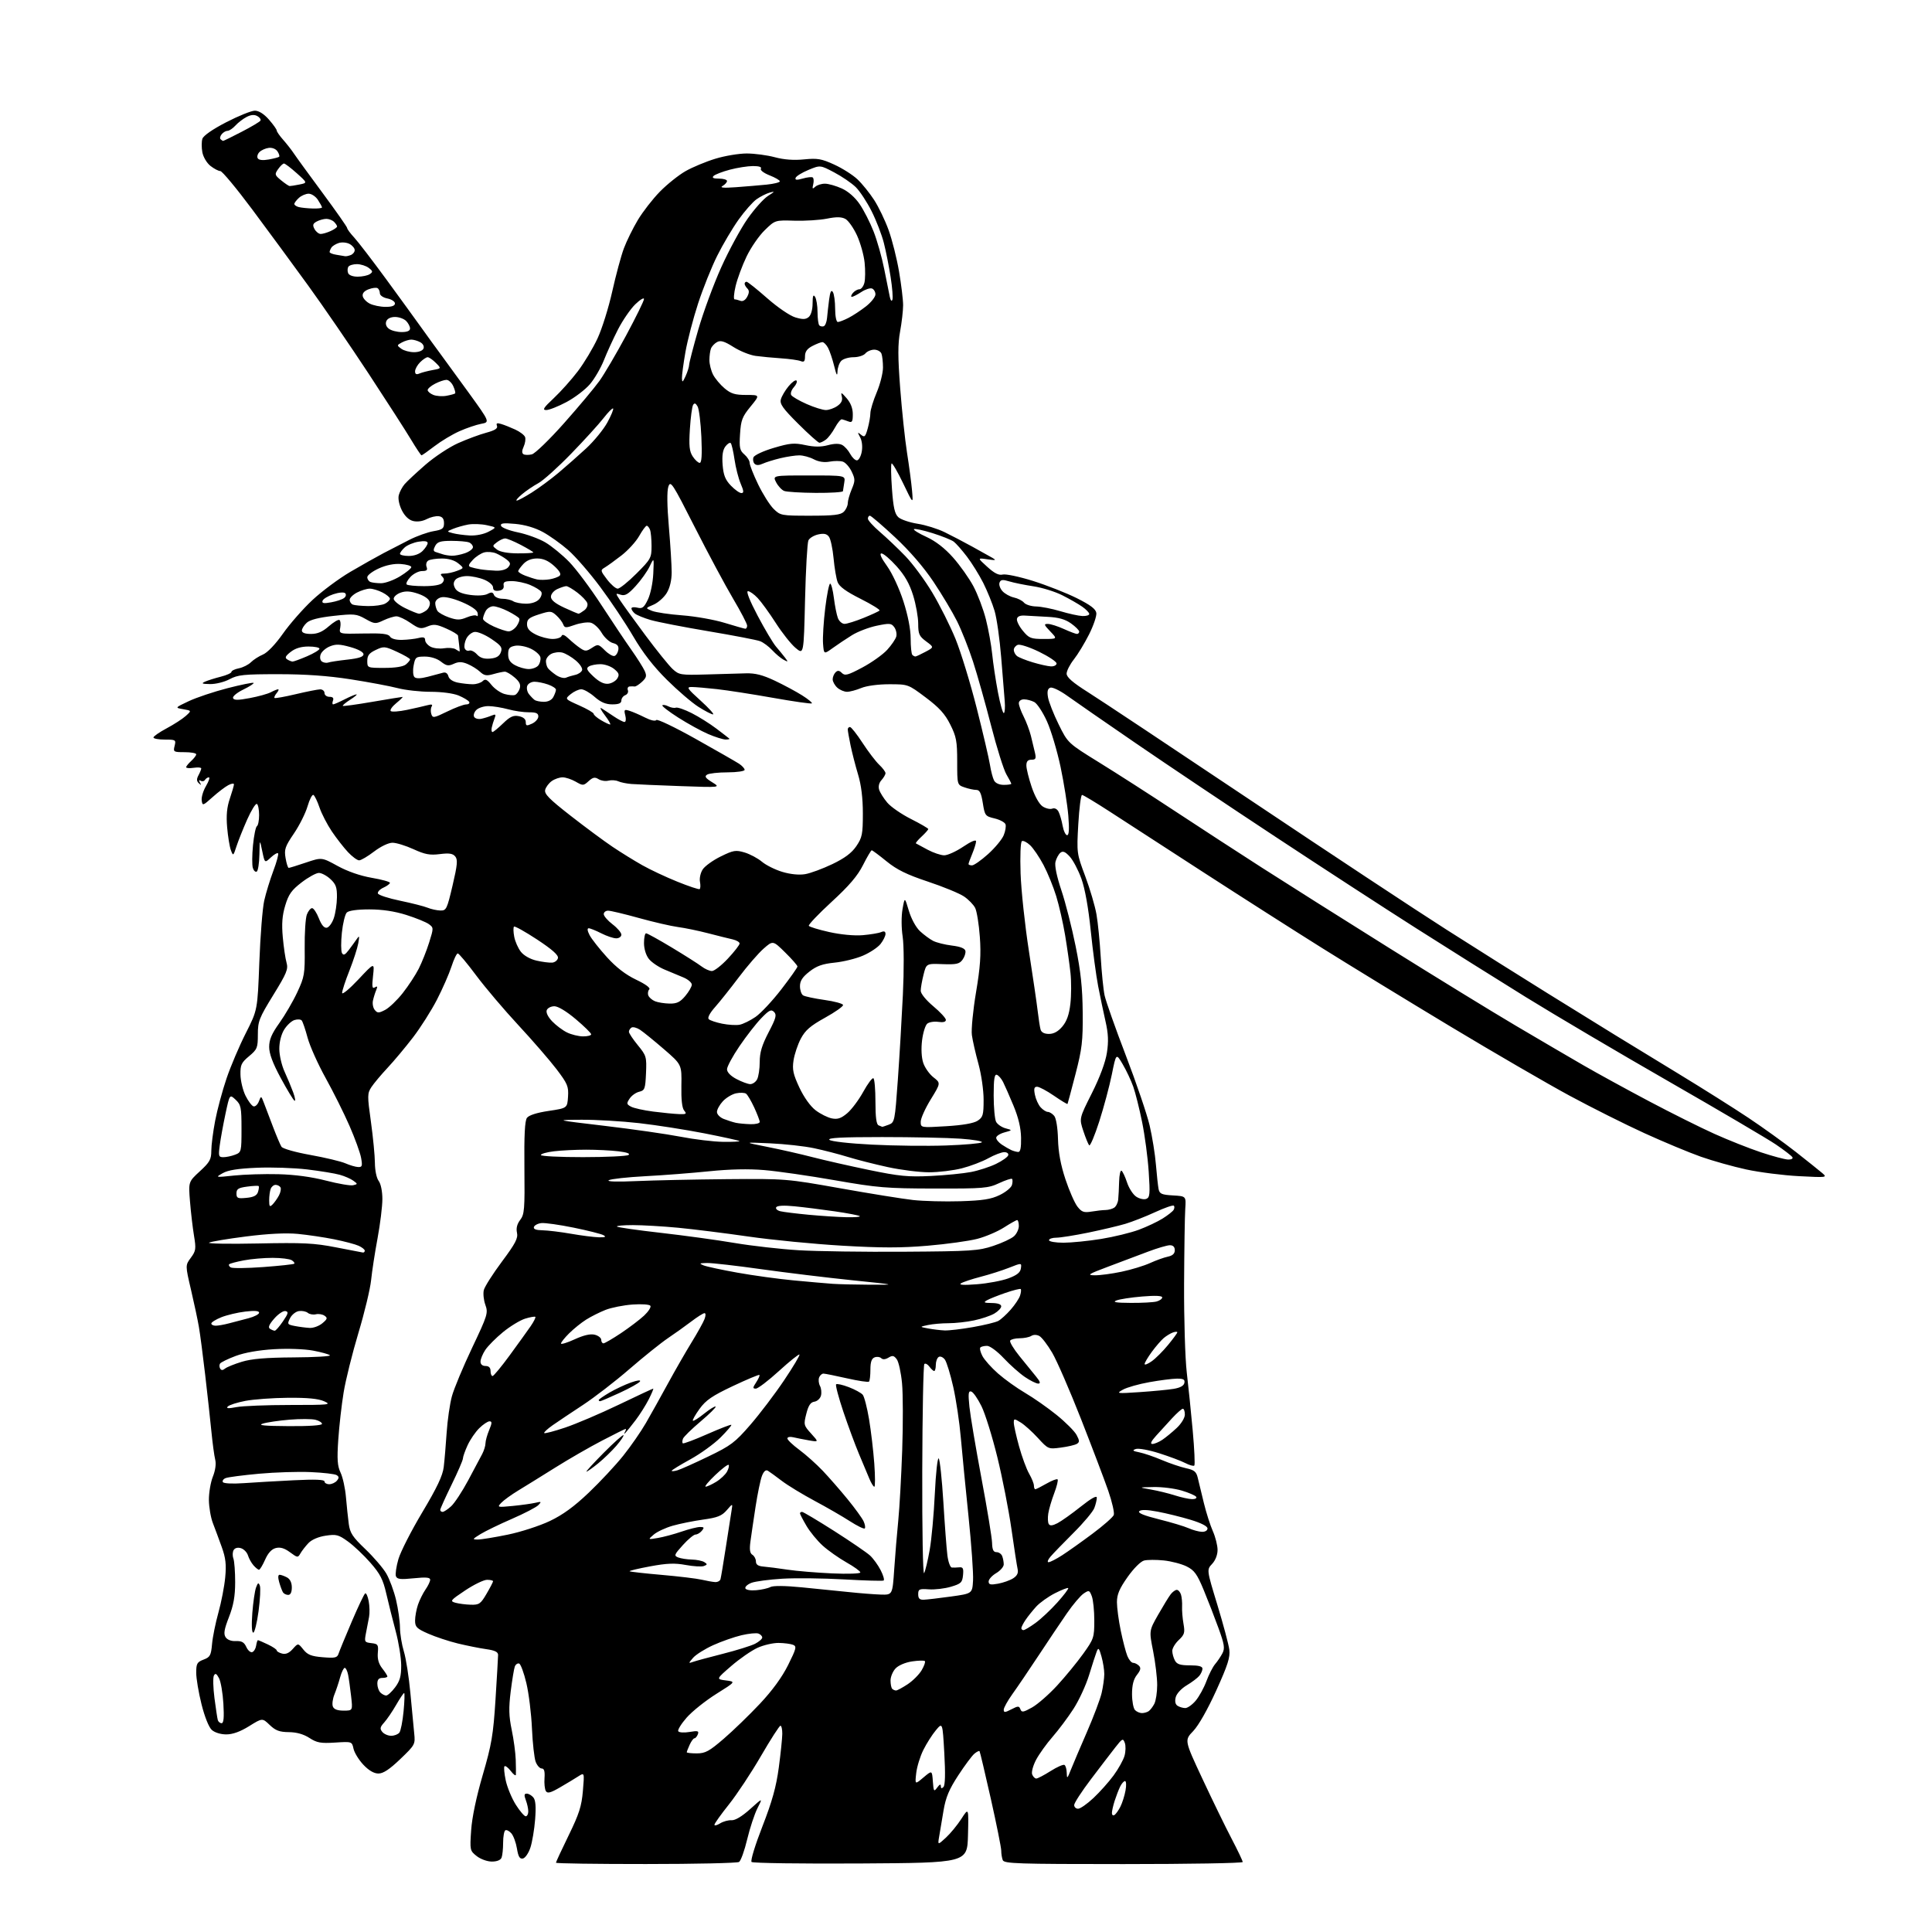 <?xml version="1.0" encoding="UTF-8" standalone="no"?>
<svg 
  version="1.1" 
  xmlns="http://www.w3.org/2000/svg" 
  xmlns:xlink="http://www.w3.org/1999/xlink" 
  xmlns:svg="http://www.w3.org/2000/svg"
  xmlns:rdf="http://www.w3.org/1999/02/22-rdf-syntax-ns#"
  xmlns:cc="http://creativecommons.org/ns#"
  xmlns:dc="http://purl.org/dc/elements/1.1/"
  viewBox="0 0 768 768"
  width="768"
  height="768"
>
<style>svg {background-color: white; }</style>"
<path stroke="none" fill="black" fill-rule="evenodd" d="M256.75,740.98C237.09,740.99 221.00,740.76 221.00,740.46C221.00,740.17 223.27,735.28 226.05,729.59C230.22,721.05 231.20,717.99 231.71,711.91C232.33,704.56 232.33,704.56 229.91,706.11C228.59,706.97 225.32,708.94 222.65,710.49C218.85,712.70 217.63,713.02 216.99,711.98C216.54,711.26 216.30,708.94 216.45,706.83C216.64,704.10 216.32,703.00 215.33,703.00C214.57,703.00 213.50,701.81 212.94,700.35C212.39,698.89 211.72,692.93 211.46,687.10C211.21,681.27 210.21,673.16 209.24,669.08C208.28,665.00 206.98,661.49 206.37,661.29C205.75,661.08 204.98,661.62 204.65,662.47C204.32,663.33 203.59,667.79 203.01,672.39C202.19,678.99 202.28,682.20 203.41,687.62C204.20,691.41 204.92,696.75 205.01,699.50C205.10,702.25 205.13,704.95 205.07,705.50C205.01,706.05 204.10,705.38 203.05,704.01C202.00,702.65 200.87,701.79 200.55,702.12C200.22,702.44 200.45,704.98 201.04,707.76C201.64,710.53 203.44,714.87 205.04,717.40C206.64,719.93 208.42,722.00 208.98,722.00C209.54,722.00 210.00,721.13 210.00,720.07C210.00,719.00 209.56,716.98 209.02,715.57C208.28,713.60 208.36,713.00 209.40,713.00C210.15,713.00 211.32,713.69 212.02,714.52C212.91,715.60 213.12,718.19 212.72,723.27C212.41,727.25 211.56,732.29 210.83,734.49C210.10,736.68 208.76,738.62 207.85,738.79C206.60,739.03 206.02,738.06 205.49,734.80C205.10,732.44 204.10,729.72 203.26,728.77C202.42,727.82 201.34,727.29 200.87,727.58C200.39,727.88 200.00,730.08 200.00,732.48C200.00,734.87 199.73,737.55 199.39,738.42C199.01,739.41 197.58,740.00 195.53,740.00C193.70,740.00 191.06,739.05 189.50,737.83C186.80,735.69 186.75,735.49 187.29,727.58C187.63,722.49 189.34,714.34 191.89,705.60C195.44,693.42 196.07,689.69 196.97,675.60C197.53,666.74 197.99,658.76 198.00,657.86C198.00,656.67 196.71,656.04 193.25,655.56C190.64,655.19 185.57,654.17 182.00,653.31C178.43,652.44 173.14,650.69 170.25,649.42C165.65,647.40 165.00,646.75 165.00,644.20C165.00,642.61 165.52,639.77 166.15,637.90C166.79,636.03 168.14,633.31 169.15,631.85C170.17,630.39 171.00,628.64 171.00,627.96C171.00,627.04 169.34,626.89 164.48,627.39C159.22,627.93 157.85,627.78 157.39,626.58C157.08,625.77 157.52,622.71 158.37,619.79C159.22,616.86 163.50,608.47 167.88,601.14C173.75,591.31 175.98,586.60 176.39,583.16C176.70,580.60 177.22,574.45 177.55,569.50C177.88,564.55 178.82,558.02 179.65,555.00C180.48,551.98 184.08,543.34 187.66,535.80C193.84,522.78 194.10,521.93 192.94,518.70C192.26,516.83 191.99,514.18 192.33,512.81C192.68,511.43 195.92,506.35 199.53,501.50C204.91,494.29 205.99,492.21 205.51,490.03C205.12,488.25 205.54,486.56 206.79,484.93C208.47,482.74 208.63,480.70 208.46,464.26C208.33,451.35 208.62,445.53 209.47,444.37C210.24,443.32 213.38,442.31 218.09,441.61C225.50,440.50 225.50,440.50 225.80,435.96C226.06,431.86 225.62,430.80 221.18,424.96C218.47,421.41 211.66,413.55 206.04,407.50C200.42,401.45 192.88,392.56 189.29,387.75C185.71,382.94 182.41,379.00 181.97,379.00C181.52,379.00 180.39,381.36 179.46,384.25C178.52,387.14 175.93,393.04 173.70,397.38C171.47,401.71 167.19,408.46 164.18,412.38C161.18,416.29 156.62,421.75 154.04,424.50C151.47,427.25 148.59,430.69 147.63,432.15C146.01,434.64 145.99,435.52 147.45,445.94C148.30,452.06 149.01,459.42 149.03,462.28C149.05,465.28 149.69,468.33 150.53,469.44C151.39,470.58 152.00,473.57 152.00,476.64C152.00,479.53 151.14,486.53 150.09,492.20C149.03,497.86 147.88,505.37 147.52,508.88C147.16,512.39 144.89,521.84 142.47,529.88C140.06,537.92 137.41,548.55 136.60,553.50C135.79,558.45 134.83,566.90 134.47,572.29C133.94,580.15 134.12,582.73 135.39,585.41C136.26,587.24 137.22,591.61 137.52,595.12C137.82,598.63 138.33,603.43 138.64,605.78C139.12,609.38 140.17,610.98 145.21,615.78C148.51,618.93 152.27,623.31 153.56,625.51C154.85,627.72 156.60,632.45 157.44,636.01C158.28,639.58 158.98,644.52 159.00,647.00C159.01,649.48 159.71,653.75 160.55,656.50C161.39,659.25 162.55,666.67 163.13,673.00C163.71,679.33 164.39,686.52 164.65,689.00C165.11,693.41 165.00,693.62 159.13,699.25C154.85,703.35 152.36,705.00 150.44,705.00C148.65,705.00 146.63,703.82 144.45,701.52C142.64,699.60 140.88,696.74 140.53,695.15C139.90,692.27 139.90,692.27 133.20,692.70C127.49,693.06 125.98,692.79 123.00,690.86C120.68,689.36 117.92,688.58 114.82,688.55C111.09,688.51 109.54,687.93 107.21,685.70C104.29,682.90 104.29,682.90 99.02,686.18C95.48,688.38 92.50,689.45 89.95,689.45C87.72,689.45 85.35,688.72 84.19,687.67C83.02,686.62 81.35,682.45 80.11,677.48C78.95,672.86 78.00,667.22 78.00,664.95C78.00,661.31 78.34,660.70 80.92,659.72C83.51,658.75 83.89,658.06 84.29,653.56C84.53,650.78 85.68,645.13 86.83,641.00C87.98,636.88 89.20,630.58 89.53,627.00C90.01,621.91 89.71,619.30 88.16,615.00C87.08,611.98 85.49,607.70 84.64,605.50C83.78,603.30 83.07,599.15 83.04,596.27C83.02,593.39 83.73,589.23 84.61,587.01C85.61,584.52 85.97,581.92 85.55,580.24C85.17,578.73 84.49,573.67 84.03,569.00C83.57,564.33 82.46,554.20 81.56,546.50C80.66,538.80 79.55,530.25 79.07,527.50C78.60,524.75 77.19,518.10 75.93,512.73C73.65,502.97 73.65,502.97 75.87,499.97C77.87,497.25 77.99,496.43 77.12,491.23C76.60,488.08 75.88,481.96 75.53,477.64C74.90,469.78 74.90,469.78 79.45,465.60C83.38,461.99 84.00,460.88 84.00,457.46C84.00,455.28 84.69,449.90 85.53,445.50C86.37,441.10 88.41,433.52 90.07,428.65C91.72,423.79 95.17,415.69 97.73,410.65C102.37,401.50 102.37,401.50 103.09,382.50C103.48,372.05 104.35,361.03 105.03,358.02C105.71,355.00 107.35,349.65 108.67,346.14C110.00,342.62 110.83,339.50 110.54,339.20C110.24,338.90 108.92,339.66 107.62,340.89C105.24,343.12 105.24,343.12 104.24,338.31C103.24,333.50 103.24,333.50 103.12,339.69C103.05,343.10 102.58,346.14 102.07,346.46C101.56,346.77 100.86,346.13 100.51,345.03C100.16,343.93 100.19,339.87 100.57,335.99C100.95,332.12 101.65,328.71 102.13,328.42C102.61,328.12 103.00,326.14 103.00,324.00C103.00,321.86 102.61,319.87 102.13,319.58C101.64,319.28 99.91,322.07 98.26,325.77C96.62,329.47 94.70,334.28 93.99,336.46C92.74,340.32 92.68,340.36 91.78,337.96C91.27,336.61 90.61,332.52 90.29,328.87C89.89,324.11 90.19,320.89 91.37,317.44C92.26,314.80 93.00,312.26 93.00,311.79C93.00,311.32 91.99,311.46 90.75,312.11C89.51,312.76 86.70,314.90 84.50,316.87C80.63,320.34 80.49,320.38 80.18,318.19C80.00,316.94 80.77,314.36 81.89,312.46C83.01,310.56 83.52,309.00 83.03,309.00C82.53,309.00 81.84,309.46 81.49,310.02C81.14,310.58 80.37,310.73 79.78,310.36C79.08,309.93 78.97,310.19 79.49,311.10C80.11,312.17 80.01,312.23 79.05,311.36C78.13,310.51 78.09,309.70 78.91,308.17C79.51,307.05 80.00,305.83 80.00,305.45C80.00,305.08 78.65,304.97 77.00,305.21C75.35,305.46 74.00,305.35 74.00,304.98C74.00,304.61 74.90,303.50 76.00,302.50C77.10,301.50 78.00,300.31 78.00,299.85C78.00,299.38 75.93,299.00 73.39,299.00C68.98,299.00 68.81,298.90 69.41,296.50C70.01,294.11 69.84,294.00 65.52,294.00C63.03,294.00 61.00,293.62 61.00,293.16C61.00,292.70 63.36,291.06 66.25,289.52C69.14,287.98 72.55,285.77 73.84,284.61C76.18,282.50 76.18,282.50 72.84,281.92C69.50,281.34 69.50,281.34 75.00,278.74C78.03,277.30 84.97,274.98 90.42,273.57C95.88,272.17 100.55,271.22 100.80,271.46C101.04,271.71 99.20,272.90 96.71,274.11C94.22,275.32 92.39,276.84 92.63,277.49C92.98,278.39 94.54,278.40 99.29,277.50C102.71,276.86 106.48,275.81 107.68,275.17C108.89,274.53 110.18,274.00 110.56,274.00C110.94,274.00 110.68,274.69 109.98,275.52C109.28,276.36 108.90,277.23 109.12,277.45C109.34,277.67 113.12,277.00 117.51,275.96C121.90,274.92 126.29,274.05 127.25,274.03C128.21,274.02 129.00,274.68 129.00,275.50C129.00,276.33 129.89,277.00 130.97,277.00C132.31,277.00 132.75,277.48 132.36,278.50C132.05,279.33 132.08,280.00 132.43,280.00C132.79,280.00 134.84,279.10 137.00,278.00C139.16,276.90 141.28,276.01 141.71,276.02C142.14,276.03 141.02,276.98 139.21,278.14C137.40,279.30 136.07,280.41 136.27,280.60C136.46,280.79 141.77,280.07 148.06,278.98C154.35,277.90 159.72,277.03 160.00,277.04C160.28,277.06 159.17,278.16 157.54,279.49C155.91,280.82 154.91,282.24 155.32,282.65C155.72,283.06 158.63,282.85 161.78,282.19C164.92,281.53 168.58,280.69 169.91,280.33C171.60,279.88 172.10,280.03 171.59,280.85C171.20,281.49 171.13,282.83 171.45,283.83C171.98,285.52 172.43,285.45 177.76,282.85C180.92,281.31 184.31,280.03 185.31,280.02C186.30,280.01 186.84,279.54 186.49,278.98C186.15,278.43 184.26,277.30 182.31,276.48C180.23,275.62 175.62,275.00 171.19,275.00C167.03,275.00 161.13,274.34 158.07,273.54C155.00,272.74 146.60,271.16 139.39,270.04C130.34,268.63 121.43,268.00 110.63,268.00C96.90,268.00 94.54,268.24 91.26,270.00C89.19,271.11 85.74,271.97 83.51,271.93C80.30,271.88 79.90,271.69 81.50,270.97C82.60,270.48 85.41,269.59 87.75,269.00C90.09,268.41 92.00,267.55 92.00,267.09C92.00,266.63 93.34,265.98 94.97,265.66C96.60,265.33 98.76,264.24 99.76,263.24C100.76,262.24 102.92,260.86 104.54,260.18C106.31,259.44 109.49,256.11 112.45,251.91C115.17,248.04 120.45,242.02 124.19,238.53C127.93,235.04 134.69,230.01 139.23,227.34C143.77,224.68 149.73,221.32 152.49,219.87C155.25,218.42 159.88,216.04 162.79,214.56C165.70,213.09 169.98,211.56 172.29,211.16C175.91,210.55 176.50,210.10 176.50,207.97C176.50,206.24 175.88,205.41 174.45,205.21C173.32,205.04 171.15,205.56 169.63,206.35C167.92,207.24 165.83,207.52 164.18,207.10C162.46,206.66 160.86,205.11 159.71,202.79C158.66,200.67 158.17,198.21 158.52,196.84C158.85,195.55 159.88,193.60 160.81,192.50C161.74,191.40 165.48,187.91 169.11,184.75C172.75,181.59 178.60,177.72 182.11,176.16C185.62,174.59 190.66,172.72 193.30,172.01C196.74,171.08 197.95,170.31 197.56,169.29C197.15,168.22 197.56,168.03 199.26,168.55C200.49,168.92 203.00,169.92 204.84,170.77C206.68,171.62 208.43,172.95 208.72,173.72C209.02,174.49 208.77,176.21 208.17,177.53C207.43,179.14 207.41,180.13 208.09,180.56C208.66,180.90 210.15,180.93 211.43,180.61C212.70,180.29 218.46,174.71 224.22,168.22C229.99,161.72 236.31,154.18 238.26,151.46C240.22,148.73 245.01,140.57 248.91,133.32C252.81,126.07 256.00,119.57 256.00,118.87C256.00,118.18 254.44,119.12 252.54,120.96C250.64,122.80 247.56,127.28 245.69,130.91C243.83,134.53 241.30,140.05 240.07,143.17C238.84,146.28 236.33,150.59 234.49,152.74C232.66,154.88 228.47,158.07 225.19,159.82C221.90,161.57 218.29,163.00 217.15,163.00C215.48,163.00 216.05,162.10 220.10,158.31C222.86,155.72 227.19,150.89 229.71,147.56C232.24,144.23 235.76,138.35 237.54,134.50C239.33,130.65 241.96,122.23 243.39,115.79C244.83,109.35 246.90,101.67 248.00,98.73C249.10,95.79 251.60,90.71 253.56,87.44C255.52,84.17 259.45,79.11 262.31,76.19C265.16,73.28 269.75,69.61 272.50,68.04C275.25,66.47 280.58,64.25 284.36,63.10C288.13,61.94 293.75,61.01 296.86,61.01C299.96,61.02 304.98,61.69 308.00,62.50C311.65,63.48 315.56,63.77 319.63,63.36C324.95,62.83 326.56,63.11 331.63,65.43C334.86,66.90 339.02,69.55 340.87,71.30C342.73,73.06 345.71,76.75 347.49,79.50C349.27,82.25 351.87,87.65 353.25,91.50C354.64,95.35 356.50,102.74 357.38,107.93C358.27,113.11 359.00,119.13 359.00,121.31C359.00,123.49 358.46,128.18 357.81,131.73C356.88,136.75 356.89,141.80 357.84,154.35C358.52,163.23 359.74,174.78 360.56,180.00C361.39,185.22 362.28,191.97 362.55,195.00C363.03,200.50 363.03,200.50 359.00,192.10C356.78,187.48 354.72,183.95 354.41,184.25C354.11,184.55 354.18,189.11 354.57,194.37C355.11,201.82 355.68,204.31 357.13,205.62C358.15,206.54 361.58,207.70 364.75,208.20C367.91,208.69 372.75,210.20 375.50,211.55C378.25,212.89 383.20,215.48 386.50,217.30C389.80,219.12 393.40,221.12 394.50,221.76C396.17,222.72 395.85,222.82 392.50,222.33C388.50,221.74 388.50,221.74 392.46,225.33C395.31,227.92 397.04,228.78 398.60,228.39C399.79,228.09 405.21,229.23 410.63,230.93C416.06,232.64 423.88,235.71 428.00,237.76C433.45,240.48 435.58,242.09 435.81,243.66C435.98,244.85 434.68,248.68 432.93,252.16C431.18,255.65 428.45,260.14 426.87,262.14C425.29,264.15 424.00,266.69 424.00,267.79C424.00,269.22 426.44,271.34 432.48,275.15C437.15,278.09 466.28,297.45 497.23,318.17C528.18,338.90 563.17,362.02 575.00,369.55C586.83,377.09 604.83,388.42 615.00,394.73C625.17,401.04 637.33,408.55 642.00,411.43C646.67,414.30 658.15,421.31 667.50,427.00C676.85,432.69 689.23,440.49 695.00,444.34C700.77,448.19 709.27,454.30 713.88,457.92C718.49,461.54 723.21,465.32 724.38,466.32C726.44,468.09 726.20,468.12 715.11,467.54C708.85,467.22 699.42,466.02 694.17,464.88C688.91,463.74 680.78,461.45 676.09,459.80C671.40,458.14 661.32,453.94 653.69,450.46C646.06,446.98 632.65,440.26 623.89,435.53C615.14,430.80 593.91,418.48 576.74,408.15C559.56,397.81 536.50,383.72 525.50,376.83C514.50,369.94 493.35,356.44 478.50,346.83C463.65,337.22 446.88,326.35 441.23,322.68C435.57,319.01 430.58,316.00 430.13,316.00C429.68,316.00 429.01,321.21 428.64,327.59C427.99,339.07 428.01,339.26 431.41,348.34C433.29,353.38 435.30,360.20 435.87,363.50C436.45,366.80 437.20,374.45 437.56,380.50C437.92,386.55 438.60,393.38 439.09,395.67C439.58,397.97 443.38,408.73 447.54,419.58C451.70,430.43 455.96,442.95 457.00,447.40C458.04,451.86 459.17,458.88 459.50,463.00C459.84,467.12 460.32,471.49 460.56,472.70C460.95,474.57 461.78,474.94 466.26,475.20C471.50,475.50 471.50,475.50 471.16,480.50C470.97,483.25 470.76,496.75 470.69,510.50C470.63,524.25 471.11,540.00 471.75,545.50C472.40,551.00 473.47,561.46 474.13,568.75C474.79,576.04 475.07,582.26 474.76,582.58C474.44,582.89 472.82,582.44 471.16,581.58C469.50,580.72 464.82,578.97 460.76,577.68C456.68,576.38 452.54,575.63 451.49,576.00C449.96,576.54 450.24,576.80 452.92,577.33C454.75,577.70 458.78,579.07 461.87,580.39C464.97,581.70 469.29,583.16 471.47,583.64C474.75,584.35 475.56,585.01 476.14,587.50C476.54,589.15 477.62,593.65 478.56,597.50C479.50,601.35 481.11,606.39 482.14,608.70C483.16,611.00 484.00,614.35 484.00,616.13C484.00,618.08 483.14,620.29 481.83,621.68C479.66,623.99 479.66,623.99 483.93,637.99C486.27,645.69 488.40,653.68 488.67,655.74C489.06,658.79 488.07,661.88 483.48,672.00C480.06,679.54 476.42,685.94 474.31,688.14C470.81,691.77 470.81,691.77 478.00,707.14C481.95,715.59 487.16,726.30 489.59,730.93C492.02,735.57 494.00,739.74 494.00,740.18C494.00,740.63 472.67,741.00 446.61,741.00C404.31,741.00 399.15,740.83 398.61,739.42C398.27,738.55 398.00,736.86 398.01,735.67C398.01,734.48 396.14,725.17 393.86,715.00C391.57,704.83 389.56,696.32 389.38,696.11C389.20,695.89 388.28,696.34 387.35,697.11C386.42,697.87 383.53,701.74 380.94,705.71C377.28,711.31 375.96,714.44 375.07,719.71C374.44,723.44 373.66,728.08 373.34,730.00C372.74,733.50 372.74,733.50 376.01,730.50C377.80,728.85 380.57,725.48 382.17,723.00C385.07,718.50 385.07,718.50 384.79,729.50C384.50,740.50 384.50,740.50 342.06,740.76C318.72,740.90 299.23,740.63 298.76,740.16C298.27,739.67 300.16,733.49 303.06,726.05C306.95,716.06 308.55,710.30 309.58,702.65C310.33,697.07 310.95,691.04 310.97,689.25C310.99,687.46 310.66,686.00 310.24,686.00C309.83,686.00 306.34,691.42 302.49,698.05C298.65,704.68 292.91,713.34 289.75,717.30C286.59,721.26 284.00,724.89 284.00,725.37C284.00,725.84 285.01,725.60 286.25,724.82C287.49,724.05 289.53,723.49 290.79,723.57C292.25,723.67 294.93,722.07 298.17,719.16C303.25,714.59 303.25,714.59 301.11,718.78C299.94,721.08 298.10,726.65 297.02,731.15C295.95,735.66 294.49,739.71 293.78,740.16C293.08,740.60 276.41,740.98 256.75,740.98zM443.01,721.50C443.56,721.15 444.63,719.66 445.37,718.19C446.12,716.71 447.04,713.81 447.41,711.75C447.79,709.69 447.70,708.00 447.21,708.00C446.73,708.00 445.85,709.01 445.25,710.25C444.65,711.49 443.68,714.03 443.08,715.90C442.49,717.77 442.00,719.93 442.00,720.71C442.00,721.48 442.45,721.84 443.01,721.50zM428.56,719.00C429.42,719.00 432.16,717.09 434.65,714.75C437.15,712.41 440.75,708.38 442.66,705.78C444.56,703.19 446.52,699.68 447.01,697.98C447.49,696.28 447.55,693.96 447.13,692.82C446.42,690.90 446.15,691.03 443.34,694.63C441.67,696.76 437.32,702.45 433.66,707.28C430.00,712.11 427.00,716.72 427.00,717.53C427.00,718.34 427.70,719.00 428.56,719.00zM372.57,710.56C373.53,709.26 374.00,709.08 374.00,710.01C374.00,710.97 374.32,711.08 375.04,710.36C375.72,709.68 375.84,705.09 375.38,696.97C374.68,684.62 374.68,684.62 372.02,687.81C370.55,689.56 368.31,693.09 367.04,695.64C365.77,698.19 364.49,702.33 364.21,704.86C363.69,709.44 363.69,709.44 367.10,706.56C370.50,703.69 370.50,703.69 370.82,708.10C371.12,712.18 371.25,712.36 372.57,710.56zM411.93,707.00C412.48,707.00 415.04,705.66 417.61,704.03C420.19,702.40 422.68,701.30 423.15,701.59C423.62,701.88 424.02,703.33 424.05,704.81C424.10,707.22 424.27,707.08 425.69,703.50C426.56,701.30 429.44,694.54 432.08,688.48C434.72,682.42 437.35,675.45 437.92,672.98C438.49,670.52 438.96,667.15 438.97,665.50C438.98,663.85 438.48,660.70 437.86,658.50C436.91,655.10 436.62,654.80 435.96,656.50C435.53,657.60 434.17,661.80 432.94,665.83C431.71,669.86 428.91,675.93 426.71,679.32C424.52,682.71 420.78,687.71 418.40,690.43C416.02,693.15 413.09,697.25 411.87,699.53C410.66,701.82 409.95,704.43 410.30,705.35C410.65,706.26 411.39,707.00 411.93,707.00zM276.97,697.00C280.38,697.00 281.92,696.16 287.72,691.16C291.45,687.95 297.91,681.70 302.07,677.27C307.03,672.00 310.89,666.69 313.29,661.87C316.57,655.27 316.77,654.44 315.23,653.83C314.28,653.45 311.70,653.12 309.50,653.09C307.30,653.07 303.53,653.94 301.13,655.03C298.73,656.12 294.03,659.37 290.70,662.25C284.63,667.50 284.63,667.50 288.57,668.00C292.50,668.50 292.50,668.50 284.74,673.36C280.47,676.04 275.19,680.25 273.00,682.73C270.82,685.21 269.30,687.67 269.62,688.19C269.94,688.72 271.94,688.85 274.11,688.48C277.41,687.92 277.91,688.07 277.40,689.41C277.06,690.29 276.46,691.00 276.05,691.00C275.65,691.00 274.80,692.15 274.16,693.55C273.52,694.95 273.00,696.30 273.00,696.55C273.00,696.80 274.79,697.00 276.97,697.00zM155.50,690.00C156.74,690.00 158.20,689.44 158.75,688.75C159.30,688.06 160.05,684.24 160.43,680.25C160.81,676.26 160.91,673.00 160.66,673.00C160.40,673.00 158.96,675.14 157.46,677.75C155.96,680.36 153.82,683.50 152.72,684.72C151.06,686.55 150.93,687.21 151.98,688.47C152.67,689.31 154.26,690.00 155.50,690.00zM88.10,685.00C88.92,685.00 89.12,682.72 88.80,677.25C88.55,672.99 87.77,668.42 87.05,667.09C86.05,665.23 85.59,665.00 85.02,666.09C84.62,666.87 84.72,670.88 85.25,675.00C85.79,679.12 86.38,683.06 86.58,683.75C86.78,684.44 87.46,685.00 88.10,685.00zM402.02,679.49C404.73,678.09 405.10,678.09 405.63,679.47C406.13,680.79 406.78,680.69 410.24,678.75C412.46,677.51 416.96,673.58 420.25,670.00C423.54,666.42 428.20,660.74 430.61,657.37C434.80,651.52 435.00,650.93 435.00,644.19C435.00,640.31 434.56,635.96 434.01,634.53C433.08,632.09 432.89,632.03 430.76,633.46C429.52,634.29 426.55,637.79 424.16,641.24C421.78,644.68 416.71,652.23 412.91,658.00C409.10,663.77 404.41,670.69 402.49,673.36C400.57,676.03 399.00,678.86 399.00,679.63C399.00,680.83 399.48,680.80 402.02,679.49zM453.95,680.98C454.80,680.98 456.00,680.64 456.60,680.23C457.21,679.83 458.22,678.52 458.85,677.32C459.48,676.11 460.00,672.74 460.00,669.82C460.00,666.89 459.27,660.84 458.39,656.37C456.77,648.23 456.77,648.23 460.39,641.87C462.39,638.36 464.62,634.71 465.37,633.75C466.11,632.79 467.20,632.00 467.79,632.00C468.38,632.00 469.13,632.84 469.46,633.87C469.78,634.90 469.98,637.03 469.90,638.62C469.82,640.20 470.07,643.30 470.46,645.50C471.08,649.00 470.85,649.80 468.59,651.92C467.16,653.26 466.00,655.20 466.00,656.24C466.00,657.28 466.47,659.00 467.04,660.07C467.85,661.58 469.15,662.00 473.04,662.00C476.46,662.00 478.00,662.41 478.00,663.31C478.00,664.03 477.44,665.31 476.75,666.16C476.06,667.00 473.81,668.70 471.75,669.93C469.59,671.22 467.73,673.23 467.36,674.69C466.95,676.33 467.21,677.52 468.11,678.09C468.88,678.57 470.25,678.98 471.16,678.98C472.07,678.99 473.94,677.67 475.31,676.04C476.68,674.41 478.60,670.92 479.57,668.29C480.54,665.66 482.10,662.60 483.04,661.50C483.98,660.40 485.29,658.45 485.95,657.18C486.96,655.22 486.71,653.63 484.36,647.18C482.83,642.95 480.18,636.12 478.47,632.00C475.85,625.70 474.77,624.21 471.71,622.68C469.70,621.68 465.61,620.61 462.62,620.30C459.62,619.99 456.11,620.01 454.81,620.33C453.44,620.68 450.67,623.44 448.22,626.91C444.97,631.53 444.00,633.82 444.00,636.89C444.00,639.08 444.68,644.16 445.51,648.18C446.34,652.21 447.52,656.74 448.13,658.25C448.74,659.76 449.77,661.00 450.42,661.00C451.07,661.00 452.12,661.52 452.75,662.15C453.62,663.02 453.43,663.91 451.95,665.79C450.59,667.52 450.00,669.83 450.00,673.43C450.00,676.28 450.54,679.14 451.20,679.80C451.86,680.46 453.10,680.99 453.95,680.98zM136.58,680.00C140.23,680.00 140.23,680.00 139.57,674.25C139.21,671.09 138.68,667.26 138.38,665.75C138.08,664.24 137.48,663.00 137.04,663.00C136.60,663.00 135.78,664.69 135.21,666.75C134.65,668.81 133.62,671.90 132.93,673.60C132.24,675.31 131.96,677.45 132.31,678.35C132.73,679.47 134.12,680.00 136.58,680.00zM153.51,674.00C154.12,674.00 155.72,672.54 157.06,670.75C158.97,668.21 159.50,666.30 159.48,662.00C159.47,658.98 158.49,652.90 157.31,648.50C156.13,644.10 154.45,637.38 153.57,633.56C152.27,627.87 151.14,625.66 147.24,621.21C144.63,618.22 140.62,614.43 138.32,612.77C134.58,610.06 133.67,609.82 129.45,610.46C126.59,610.88 123.92,612.03 122.62,613.39C121.46,614.61 120.02,616.46 119.44,617.48C118.42,619.27 118.26,619.25 115.27,617.04C113.08,615.42 111.42,614.93 109.65,615.37C107.98,615.79 106.56,617.33 105.38,620.00C104.41,622.20 103.32,624.00 102.96,624.00C102.60,624.00 101.62,623.21 100.77,622.25C99.93,621.29 98.94,619.51 98.57,618.30C98.20,617.09 96.96,615.81 95.82,615.44C94.54,615.04 93.42,615.31 92.90,616.14C92.43,616.89 92.37,618.40 92.77,619.50C93.17,620.60 93.49,624.88 93.48,629.00C93.47,634.55 92.83,638.14 91.02,642.80C89.12,647.66 88.82,649.48 89.67,650.80C90.35,651.84 91.93,652.45 93.78,652.36C96.07,652.26 97.05,652.81 97.91,654.69C98.52,656.05 99.58,656.97 100.26,656.75C100.94,656.53 101.64,655.37 101.82,654.17C102.00,652.98 102.32,652.00 102.54,652.00C102.75,652.00 104.52,652.76 106.47,653.69C108.41,654.61 110.00,655.68 110.00,656.07C110.00,656.45 110.96,657.02 112.13,657.32C113.59,657.71 114.92,657.13 116.38,655.49C118.50,653.11 118.50,653.11 120.58,655.71C122.26,657.81 123.74,658.40 128.31,658.78C133.20,659.18 134.05,658.99 134.58,657.37C134.91,656.34 137.26,650.63 139.80,644.68C142.34,638.73 144.75,633.66 145.16,633.40C145.56,633.15 146.20,634.53 146.56,636.48C146.93,638.42 146.99,641.25 146.71,642.76C146.42,644.27 145.87,647.15 145.48,649.17C144.80,652.67 144.90,652.86 147.63,653.17C150.26,653.47 150.47,653.80 150.19,657.04C149.98,659.46 150.54,661.41 151.94,663.20C153.07,664.64 154.00,666.08 154.00,666.41C154.00,666.73 153.10,667.00 152.00,667.00C150.58,667.00 150.00,667.67 150.00,669.30C150.00,670.57 150.54,672.14 151.20,672.80C151.86,673.46 152.90,674.00 153.51,674.00zM356.19,672.00C356.66,672.00 358.73,670.88 360.80,669.52C362.86,668.15 365.37,665.64 366.37,663.95C367.37,662.25 367.95,660.61 367.64,660.31C367.34,660.01 365.04,660.07 362.53,660.44C359.85,660.85 357.14,662.01 355.98,663.25C354.89,664.42 354.00,666.57 354.00,668.02C354.00,669.48 354.30,670.97 354.67,671.33C355.03,671.70 355.72,672.00 356.19,672.00zM275.36,660.66C276.38,660.29 281.74,658.83 287.27,657.43C292.80,656.03 298.60,654.22 300.16,653.42C301.72,652.61 303.00,651.50 303.00,650.94C303.00,650.39 302.33,649.68 301.51,649.37C300.69,649.05 297.66,649.35 294.76,650.03C291.87,650.71 286.80,652.49 283.50,653.98C280.20,655.48 276.60,657.74 275.50,659.02C273.64,661.18 273.63,661.29 275.36,660.66zM100.67,649.00C100.08,649.00 99.94,645.97 100.30,641.22C100.63,636.94 101.30,632.36 101.78,631.06C102.51,629.10 102.77,628.97 103.29,630.31C103.64,631.21 103.40,635.79 102.78,640.47C102.15,645.16 101.20,649.00 100.67,649.00zM406.85,648.00C407.32,648.00 409.46,646.73 411.60,645.17C413.75,643.62 417.65,639.96 420.28,637.04C422.91,634.11 424.86,631.53 424.63,631.29C424.39,631.06 422.02,631.98 419.35,633.34C416.68,634.70 413.33,637.09 411.90,638.66C410.48,640.22 408.56,642.61 407.65,643.97C406.74,645.33 406.00,646.79 406.00,647.22C406.00,647.65 406.38,648.00 406.85,648.00zM187.15,637.90C190.46,637.99 191.06,637.58 193.40,633.57C194.83,631.14 196.00,628.89 196.00,628.57C196.00,628.26 194.93,628.00 193.61,628.00C192.30,628.00 188.39,629.90 184.91,632.22C179.01,636.16 178.76,636.48 181.05,637.12C182.40,637.49 185.14,637.85 187.15,637.90zM367.25,635.91C368.49,635.86 373.32,635.30 378.00,634.65C386.50,633.47 386.50,633.47 386.80,628.28C386.97,625.42 386.15,613.95 385.00,602.79C383.84,591.63 382.47,577.55 381.94,571.50C381.42,565.45 380.07,556.39 378.94,551.36C377.81,546.34 376.31,541.43 375.60,540.46C374.88,539.49 373.79,539.01 373.15,539.41C372.52,539.80 372.00,541.22 372.00,542.56C372.00,543.90 371.71,545.00 371.36,545.00C371.01,545.00 370.15,544.21 369.44,543.25C368.74,542.29 367.84,541.83 367.44,542.22C367.05,542.62 366.67,561.82 366.61,584.90C366.55,608.34 366.87,626.19 367.35,625.34C367.82,624.51 368.81,620.38 369.56,616.16C370.31,611.95 371.23,601.84 371.61,593.71C372.00,585.57 372.69,579.29 373.15,579.75C373.61,580.21 374.44,588.00 375.00,597.05C375.55,606.10 376.27,615.64 376.60,618.25C376.93,620.86 377.72,623.05 378.35,623.12C378.98,623.18 380.32,623.14 381.32,623.04C382.80,622.89 383.08,623.46 382.82,626.14C382.53,629.08 382.03,629.56 378.00,630.76C375.52,631.49 371.59,631.96 369.25,631.79C365.42,631.52 365.00,631.71 365.00,633.74C365.00,635.44 365.56,635.98 367.25,635.91zM114.56,634.00C113.77,634.00 112.83,633.54 112.48,632.97C112.13,632.40 111.46,630.60 110.99,628.97C110.45,627.09 110.51,626.00 111.14,626.00C111.68,626.00 113.00,626.47 114.07,627.04C115.31,627.70 116.00,629.13 116.00,631.04C116.00,632.95 115.49,634.00 114.56,634.00zM350.14,633.87C354.78,634.00 354.78,634.00 355.47,623.75C355.85,618.11 356.57,609.45 357.07,604.50C357.57,599.55 358.27,586.95 358.64,576.50C359.00,566.05 358.97,554.05 358.57,549.84C358.17,545.62 357.23,541.34 356.48,540.34C355.36,538.83 354.78,538.71 353.19,539.68C351.95,540.43 350.91,540.51 350.30,539.90C349.77,539.37 348.58,539.22 347.67,539.57C346.47,540.03 346.00,541.42 346.00,544.44C346.00,546.76 345.75,548.91 345.45,549.21C345.15,549.52 341.21,548.93 336.70,547.91C332.19,546.89 327.99,546.04 327.36,546.03C326.73,546.01 325.94,546.71 325.61,547.57C325.28,548.44 325.43,549.94 325.95,550.91C326.47,551.88 326.65,553.62 326.35,554.78C326.04,555.94 324.87,557.03 323.73,557.19C322.20,557.42 321.36,558.68 320.52,562.00C319.42,566.33 319.49,566.63 322.44,569.87C325.50,573.25 325.50,573.25 321.50,572.56C319.30,572.17 316.49,571.62 315.25,571.32C314.01,571.03 313.00,571.24 313.00,571.81C313.00,572.37 315.14,574.41 317.75,576.34C320.36,578.27 324.56,582.03 327.08,584.68C329.59,587.33 334.04,592.42 336.96,596.00C339.88,599.57 342.73,603.51 343.30,604.75C343.86,605.99 344.07,607.26 343.76,607.58C343.44,607.89 340.78,606.59 337.84,604.70C334.90,602.80 328.58,599.15 323.78,596.59C318.98,594.02 313.13,590.46 310.78,588.67C308.43,586.88 305.94,585.07 305.25,584.65C304.42,584.14 303.62,584.83 302.89,586.69C302.29,588.24 301.14,593.77 300.34,599.00C299.54,604.23 298.62,610.46 298.30,612.85C297.88,615.99 298.10,617.45 299.10,618.06C299.86,618.53 300.49,619.72 300.49,620.71C300.50,621.98 301.38,622.57 303.50,622.74C305.15,622.87 309.43,623.42 313.00,623.96C316.57,624.50 324.56,625.17 330.75,625.45C336.95,625.73 342.00,625.56 342.00,625.07C342.00,624.59 339.52,622.79 336.48,621.08C333.45,619.36 329.20,616.37 327.04,614.42C324.88,612.47 321.96,608.91 320.56,606.51C319.15,604.11 318.00,601.89 318.00,601.57C318.00,601.26 318.38,601.00 318.84,601.00C319.30,601.00 325.03,604.42 331.59,608.59C338.14,612.77 344.56,617.16 345.85,618.34C347.14,619.53 349.05,622.16 350.09,624.20C351.13,626.23 351.65,628.07 351.24,628.29C350.83,628.51 343.75,628.31 335.50,627.84C327.25,627.37 316.23,627.25 311.00,627.56C305.77,627.88 300.25,628.61 298.71,629.20C297.18,629.79 296.09,630.77 296.29,631.38C296.50,632.01 298.32,632.34 300.58,632.14C302.73,631.96 305.28,631.38 306.24,630.87C307.33,630.29 312.03,630.33 318.74,630.99C324.66,631.56 333.10,632.42 337.50,632.88C341.90,633.35 347.59,633.79 350.14,633.87zM396.75,629.54C398.81,629.16 401.52,628.20 402.76,627.40C404.35,626.37 404.87,625.28 404.52,623.72C404.24,622.50 403.14,615.36 402.07,607.85C401.00,600.33 398.48,587.50 396.48,579.33C394.48,571.15 391.64,562.02 390.17,559.02C388.70,556.03 386.87,553.39 386.10,553.16C384.95,552.81 384.82,553.91 385.36,559.22C385.73,562.79 387.88,575.56 390.14,587.61C392.41,599.65 394.30,611.19 394.36,613.25C394.43,616.04 394.88,617.00 396.12,617.00C397.04,617.00 398.06,617.71 398.39,618.58C398.73,619.45 399.00,620.93 399.00,621.87C399.00,622.80 397.65,624.37 396.00,625.34C394.35,626.32 393.00,627.81 393.00,628.67C393.00,629.92 393.73,630.09 396.75,629.54zM284.28,628.90C285.26,628.95 286.22,628.44 286.41,627.75C286.61,627.06 287.56,621.33 288.54,615.00C289.51,608.67 290.53,602.16 290.80,600.52C291.29,597.55 291.29,597.55 288.90,600.32C286.93,602.59 285.24,603.27 279.50,604.06C275.65,604.60 270.19,605.70 267.37,606.51C264.55,607.32 261.17,608.90 259.87,610.02C257.50,612.05 257.50,612.05 261.50,611.37C263.70,611.00 267.93,609.87 270.91,608.85C273.88,607.83 277.20,607.00 278.28,607.00C279.91,607.00 280.03,607.25 279.00,608.50C278.32,609.33 277.19,610.00 276.49,610.00C275.80,610.00 273.53,611.88 271.46,614.18C268.00,618.00 267.84,618.43 269.59,619.11C270.64,619.52 273.07,619.90 275.00,619.95C276.93,619.99 279.16,620.45 279.97,620.96C281.25,621.77 281.23,621.98 279.82,622.52C278.93,622.86 275.68,622.67 272.59,622.10C268.22,621.29 265.12,621.41 258.45,622.65C253.75,623.52 250.07,624.40 250.27,624.60C250.47,624.80 256.21,625.45 263.03,626.04C269.84,626.63 277.01,627.50 278.96,627.96C280.91,628.42 283.30,628.84 284.28,628.90zM416.81,621.00C417.43,621.00 419.86,619.76 422.22,618.24C424.57,616.72 430.02,612.86 434.31,609.65C438.61,606.45 442.40,603.11 442.74,602.24C443.07,601.37 442.08,597.02 440.54,592.58C439.00,588.14 434.11,575.27 429.69,564.00C425.26,552.73 420.13,540.92 418.28,537.76C416.43,534.61 414.13,531.60 413.16,531.08C412.08,530.51 410.83,530.50 409.95,531.05C409.15,531.56 407.06,531.98 405.31,531.98C403.55,531.99 401.87,532.41 401.56,532.91C401.25,533.41 402.91,536.18 405.25,539.07C407.59,541.96 410.55,545.60 411.82,547.16C413.50,549.21 413.75,550.00 412.71,550.00C411.92,550.00 409.54,548.82 407.42,547.38C405.30,545.94 401.50,542.57 398.98,539.88C396.41,537.14 393.51,535.00 392.37,535.00C391.25,535.00 390.05,535.28 389.71,535.63C389.36,535.97 389.72,537.49 390.51,539.01C391.29,540.53 394.09,543.67 396.72,545.98C399.35,548.30 404.20,551.77 407.50,553.70C410.80,555.63 416.43,559.56 420.00,562.45C423.57,565.33 427.15,568.91 427.95,570.41C429.16,572.66 429.18,573.27 428.08,573.95C427.34,574.41 424.48,575.08 421.72,575.44C416.75,576.10 416.67,576.07 412.60,571.63C410.35,569.16 407.26,566.39 405.75,565.46C403.14,563.86 403.00,563.86 403.00,565.57C403.00,566.56 403.94,570.78 405.09,574.94C406.24,579.10 408.04,583.99 409.09,585.81C410.14,587.63 411.00,589.76 411.00,590.56C411.00,591.35 411.25,592.00 411.55,592.00C411.86,592.00 413.85,590.99 415.98,589.77C418.12,588.54 420.11,587.78 420.41,588.08C420.71,588.37 420.11,590.84 419.08,593.56C418.04,596.28 416.98,599.90 416.71,601.62C416.44,603.33 416.52,605.23 416.90,605.83C417.38,606.61 418.40,606.50 420.38,605.48C421.93,604.67 426.08,601.73 429.60,598.92C433.76,595.61 436.00,594.36 436.00,595.35C436.00,596.19 435.56,598.04 435.01,599.47C434.47,600.90 430.76,605.33 426.76,609.31C422.77,613.30 418.64,617.56 417.60,618.78C416.55,620.00 416.19,621.00 416.81,621.00zM190.00,611.98C191.38,611.98 196.72,611.10 201.87,610.04C207.03,608.98 214.53,606.55 218.54,604.64C223.72,602.18 228.22,598.90 234.06,593.34C238.58,589.03 244.73,582.44 247.72,578.70C250.72,574.96 254.77,569.11 256.74,565.70C258.71,562.29 262.65,555.23 265.50,550.00C268.35,544.77 272.59,537.39 274.92,533.60C277.26,529.80 279.57,525.64 280.06,524.35C280.58,522.96 280.58,522.00 280.05,522.00C279.56,522.00 277.21,523.48 274.83,525.29C272.45,527.10 268.25,530.10 265.50,531.95C262.75,533.81 255.89,539.31 250.26,544.18C244.63,549.06 236.30,555.48 231.76,558.47C227.22,561.45 221.79,565.09 219.69,566.55C217.60,568.02 216.09,569.42 216.33,569.67C216.58,569.92 220.32,568.94 224.64,567.49C228.96,566.04 238.53,561.97 245.89,558.43C253.25,554.89 259.45,552.00 259.66,552.00C259.87,552.00 259.07,553.91 257.89,556.25C256.70,558.59 254.36,562.30 252.69,564.50C251.01,566.70 249.21,568.95 248.68,569.50C248.04,570.16 247.95,570.07 248.41,569.25C248.80,568.56 248.93,568.00 248.71,568.00C248.48,568.00 244.29,570.08 239.40,572.63C234.50,575.17 226.10,580.01 220.73,583.38C215.36,586.74 208.74,590.85 206.01,592.50C203.29,594.15 200.26,596.34 199.28,597.37C197.55,599.20 197.67,599.23 203.78,598.64C207.23,598.30 211.28,597.74 212.78,597.39C215.22,596.82 215.35,596.91 214.00,598.31C213.18,599.16 208.45,601.62 203.50,603.77C198.55,605.92 192.93,608.65 191.00,609.83C187.70,611.87 187.65,611.99 190.00,611.98zM477.75,608.92C479.06,608.97 480.00,608.41 480.00,607.58C480.00,606.70 477.45,605.40 473.25,604.13C469.54,603.01 463.66,601.56 460.19,600.91C455.94,600.10 453.55,600.05 452.87,600.73C452.19,601.41 454.73,602.46 460.68,603.94C465.53,605.15 470.85,606.75 472.50,607.49C474.15,608.23 476.51,608.87 477.75,608.92zM175.94,601.00C176.46,601.00 178.00,599.99 179.35,598.75C180.70,597.51 183.73,592.90 186.09,588.50C188.44,584.10 190.96,579.38 191.68,578.00C192.40,576.62 192.99,574.70 192.99,573.72C193.00,572.74 193.65,570.38 194.45,568.47C195.62,565.67 195.64,565.00 194.59,565.00C193.86,565.00 192.02,566.24 190.49,567.75C188.96,569.26 186.89,572.30 185.88,574.50C184.87,576.70 184.03,579.07 184.02,579.76C184.01,580.46 181.97,585.16 179.50,590.22C177.03,595.27 175.00,599.77 175.00,600.20C175.00,600.64 175.42,601.00 175.94,601.00zM473.81,595.93C475.08,595.97 475.85,595.56 475.52,595.03C475.18,594.49 472.60,593.37 469.78,592.53C466.95,591.69 461.91,591.05 458.57,591.12C452.50,591.23 452.50,591.23 457.50,592.11C460.25,592.59 464.52,593.63 467.00,594.43C469.48,595.22 472.54,595.90 473.81,595.93zM280.50,590.97C281.05,590.98 282.93,590.12 284.69,589.05C286.44,587.98 288.39,586.14 289.02,584.97C289.65,583.79 289.93,582.59 289.64,582.31C289.35,582.02 286.95,583.85 284.31,586.37C281.66,588.89 279.95,590.96 280.50,590.97zM347.56,591.00C347.19,591.00 346.30,589.54 345.56,587.75C344.83,585.96 342.99,581.58 341.47,578.00C339.96,574.42 337.16,566.86 335.25,561.19C333.35,555.52 332.05,550.62 332.37,550.29C332.69,549.97 334.95,550.47 337.40,551.41C339.84,552.34 342.34,553.71 342.95,554.44C343.56,555.18 344.69,559.54 345.46,564.14C346.23,568.74 347.17,576.66 347.54,581.75C347.91,586.84 347.92,591.00 347.56,591.00zM96.85,589.58C101.06,589.28 110.01,588.76 116.75,588.43C125.28,588.01 129.00,588.15 129.00,588.91C129.00,589.51 129.84,590.00 130.88,590.00C131.91,590.00 133.28,589.37 133.93,588.59C134.83,587.50 134.80,586.99 133.80,586.37C133.08,585.93 128.44,585.39 123.48,585.18C118.52,584.96 109.28,585.25 102.96,585.83C96.64,586.41 90.69,587.18 89.74,587.55C88.79,587.91 88.28,588.64 88.60,589.17C88.94,589.72 92.43,589.89 96.85,589.58zM233.13,585.00C232.81,585.00 235.89,581.64 239.97,577.53C244.05,573.42 247.59,570.26 247.83,570.50C248.07,570.74 246.80,572.64 245.01,574.72C243.21,576.80 239.94,579.96 237.73,581.75C235.53,583.54 233.46,585.00 233.13,585.00zM269.25,584.48C270.49,584.13 276.00,581.67 281.50,579.01C290.54,574.66 292.16,573.44 298.30,566.35C302.04,562.03 308.06,554.10 311.68,548.71C315.30,543.33 318.05,538.71 317.79,538.46C317.54,538.20 313.87,541.14 309.64,545.00C305.42,548.85 301.28,552.00 300.46,552.00C299.16,552.00 299.18,551.65 300.61,549.47C301.52,548.08 302.10,546.77 301.89,546.56C301.67,546.35 296.93,548.34 291.33,550.98C283.08,554.88 280.59,556.59 278.08,560.05C276.38,562.40 275.18,564.52 275.43,564.76C275.67,565.00 277.70,563.73 279.93,561.93C282.17,560.14 284.21,558.88 284.47,559.14C284.73,559.40 282.04,562.06 278.50,565.05C274.95,568.05 271.80,571.13 271.50,571.89C271.20,572.66 271.16,573.49 271.41,573.74C271.66,573.99 276.02,572.36 281.11,570.11C286.20,567.87 290.53,566.19 290.72,566.39C290.92,566.59 288.99,568.85 286.43,571.42C283.86,573.98 278.44,577.90 274.38,580.13C270.32,582.36 267.00,584.40 267.00,584.66C267.00,584.92 268.01,584.84 269.25,584.48zM458.09,574.00C458.90,574.00 460.67,573.26 462.03,572.35C463.39,571.44 465.96,569.33 467.75,567.65C469.60,565.92 471.00,563.61 471.00,562.30C471.00,561.04 470.64,560.00 470.20,560.00C469.76,560.00 467.85,561.69 465.94,563.75C464.03,565.81 461.16,568.96 459.55,570.75C457.58,572.94 457.10,574.00 458.09,574.00zM114.75,566.91C122.80,566.97 128.00,566.62 128.00,566.02C128.00,565.48 126.82,564.74 125.38,564.38C123.94,564.02 119.32,564.00 115.13,564.34C110.93,564.69 106.15,565.39 104.50,565.90C102.29,566.58 104.99,566.85 114.75,566.91zM94.00,559.35C96.47,558.88 106.07,558.50 115.33,558.50C131.00,558.50 131.92,558.40 128.83,557.02C126.50,555.99 122.21,555.58 114.50,555.64C108.45,555.69 100.82,556.25 97.55,556.87C94.27,557.50 91.12,558.50 90.55,559.11C89.79,559.90 90.74,559.97 94.00,559.35zM238.57,557.00C238.25,557.00 238.00,556.79 238.00,556.54C238.00,556.29 239.93,554.95 242.28,553.57C244.64,552.19 248.48,550.39 250.82,549.56C253.41,548.65 254.81,548.49 254.40,549.16C254.03,549.76 250.44,551.78 246.43,553.63C242.41,555.48 238.88,557.00 238.57,557.00zM453.00,553.39C458.23,553.04 464.30,552.46 466.49,552.10C469.14,551.67 470.59,550.87 470.81,549.72C471.08,548.37 470.44,548.01 467.82,548.03C466.00,548.05 461.08,548.68 456.90,549.43C452.72,550.17 447.99,551.51 446.40,552.40C443.61,553.96 443.88,554.00 453.00,553.39zM195.79,547.00C196.23,547.00 199.30,543.29 202.62,538.75C205.94,534.21 209.68,529.01 210.94,527.19C212.19,525.37 213.03,523.70 212.81,523.47C212.58,523.25 210.76,523.57 208.76,524.18C206.76,524.80 202.80,527.21 199.95,529.54C197.11,531.87 193.94,535.06 192.90,536.64C191.86,538.21 191.01,540.29 191.01,541.25C191.00,542.34 191.76,543.00 193.00,543.00C194.33,543.00 195.00,543.67 195.00,545.00C195.00,546.10 195.36,547.00 195.79,547.00zM89.46,544.03C90.17,543.45 93.16,542.23 96.12,541.33C100.02,540.14 105.69,539.66 116.70,539.59C125.06,539.54 131.56,539.16 131.15,538.75C130.74,538.34 127.73,537.50 124.45,536.89C121.05,536.25 114.40,536.01 108.93,536.33C102.86,536.69 97.29,537.67 93.70,539.01C90.58,540.18 87.78,541.55 87.46,542.06C87.14,542.58 87.17,543.47 87.53,544.05C87.98,544.78 88.57,544.77 89.46,544.03zM457.84,541.11C459.41,540.00 462.33,537.08 464.34,534.62C466.36,532.17 468.00,529.92 468.00,529.61C468.00,529.31 467.21,529.34 466.25,529.68C465.29,530.02 463.65,531.02 462.60,531.90C461.56,532.78 459.42,535.26 457.85,537.40C456.28,539.55 455.00,541.71 455.00,542.22C455.00,542.72 456.28,542.22 457.84,541.11zM228.42,532.41C232.06,530.74 234.69,530.14 236.42,530.57C237.84,530.93 239.00,531.84 239.00,532.61C239.00,533.37 239.40,534.00 239.89,534.00C240.37,534.00 243.50,532.18 246.83,529.96C250.16,527.73 254.29,524.60 256.02,522.99C257.74,521.37 258.88,519.62 258.55,519.08C258.21,518.53 255.13,518.31 251.44,518.57C247.86,518.83 243.03,519.79 240.71,520.70C238.40,521.61 234.93,523.35 233.00,524.57C231.07,525.79 228.04,528.23 226.25,530.01C224.46,531.78 223.00,533.61 223.00,534.06C223.00,534.52 225.44,533.77 228.42,532.41zM109.21,528.98C109.61,528.99 111.08,527.31 112.48,525.25C114.61,522.14 114.78,521.44 113.47,521.17C112.61,520.98 110.61,522.33 109.02,524.15C106.98,526.48 106.48,527.68 107.31,528.21C107.97,528.63 108.82,528.98 109.21,528.98zM375.50,528.87C377.15,528.94 382.20,528.35 386.72,527.55C391.24,526.76 395.79,525.65 396.83,525.09C397.87,524.53 400.10,522.51 401.77,520.60C403.45,518.69 405.13,516.17 405.50,514.99C405.88,513.81 405.99,512.66 405.76,512.42C405.52,512.19 402.79,512.87 399.68,513.94C396.58,515.01 393.24,516.34 392.27,516.91C390.83,517.75 391.19,517.94 394.25,517.97C396.62,517.99 398.00,518.47 398.00,519.28C398.00,519.99 396.76,521.29 395.25,522.17C393.74,523.05 390.12,524.27 387.20,524.88C384.29,525.50 379.73,526.00 377.08,526.00C374.42,526.00 370.73,526.32 368.88,526.72C365.50,527.44 365.50,527.44 369.00,528.09C370.93,528.45 373.85,528.80 375.50,528.87zM123.14,527.87C124.59,527.94 126.84,527.11 128.14,526.02C130.16,524.33 130.28,523.89 129.00,523.01C128.18,522.44 126.62,522.19 125.55,522.45C124.48,522.70 123.04,522.45 122.36,521.88C121.67,521.31 120.08,520.99 118.83,521.17C117.58,521.35 115.99,522.62 115.30,524.00C114.11,526.37 114.21,526.53 117.27,527.12C119.05,527.46 121.69,527.80 123.14,527.87zM85.75,526.99C86.71,526.99 89.08,526.57 91.00,526.06C92.92,525.55 96.41,524.63 98.75,524.03C101.09,523.42 103.00,522.43 103.00,521.82C103.00,521.08 101.22,520.93 97.50,521.37C94.47,521.73 90.20,522.74 88.00,523.62C85.80,524.50 84.00,525.62 84.00,526.11C84.00,526.60 84.79,527.00 85.75,526.99zM449.50,517.92C453.90,517.95 458.51,517.70 459.75,517.37C460.99,517.04 462.00,516.30 462.00,515.74C462.00,515.07 459.25,514.94 454.03,515.38C449.65,515.74 445.04,516.45 443.78,516.96C442.11,517.63 443.63,517.89 449.50,517.92zM346.00,510.70C356.50,510.74 356.50,510.74 338.50,508.89C328.60,507.87 312.44,505.90 302.58,504.52C292.73,503.13 283.06,502.03 281.08,502.06C278.01,502.12 277.81,502.25 279.68,503.01C280.88,503.49 286.96,504.80 293.18,505.91C299.41,507.03 309.45,508.41 315.50,508.98C321.55,509.55 328.52,510.16 331.00,510.34C333.48,510.51 340.23,510.67 346.00,510.70zM388.34,510.51C392.65,510.18 398.27,509.12 400.84,508.17C404.24,506.91 405.59,505.84 405.82,504.21C406.14,501.97 406.14,501.97 401.17,503.93C398.43,505.01 393.33,506.64 389.84,507.54C386.36,508.44 382.82,509.62 382.00,510.15C381.00,510.80 383.12,510.92 388.34,510.51zM435.18,506.95C437.21,506.98 442.00,506.34 445.84,505.53C449.67,504.73 454.76,503.18 457.15,502.09C459.54,501.00 462.74,499.85 464.25,499.54C466.13,499.14 467.00,498.34 467.00,496.98C467.00,495.68 466.33,495.00 465.05,495.00C463.97,495.00 460.03,496.16 456.30,497.57C452.56,498.99 445.45,501.67 440.50,503.52C432.57,506.50 431.94,506.91 435.18,506.95zM104.69,503.67C111.18,503.19 116.71,502.59 116.97,502.34C117.23,502.09 116.78,501.47 115.97,500.96C115.16,500.45 111.75,500.02 108.39,500.02C105.02,500.01 99.88,500.45 96.96,501.01C94.04,501.56 91.41,502.26 91.11,502.56C90.80,502.86 91.08,503.43 91.72,503.82C92.35,504.22 98.19,504.15 104.69,503.67zM144.25,497.90C144.66,497.96 145.00,497.62 145.00,497.16C145.00,496.70 143.91,495.82 142.58,495.22C141.24,494.61 136.86,493.45 132.83,492.64C128.80,491.83 122.28,490.87 118.35,490.49C113.66,490.05 106.59,490.40 97.85,491.51C90.51,492.44 83.88,493.55 83.11,493.97C82.35,494.39 91.13,494.54 102.61,494.30C120.53,493.93 124.92,494.15 133.50,495.83C139.00,496.92 143.84,497.85 144.25,497.90zM359.50,497.58C386.07,497.41 389.03,497.21 394.83,495.27C398.32,494.11 402.03,492.38 403.08,491.42C404.14,490.47 405.00,488.63 405.00,487.35C405.00,486.06 404.70,485.00 404.34,485.00C403.97,485.00 401.61,486.33 399.08,487.95C396.55,489.57 391.79,491.60 388.50,492.46C385.20,493.32 376.34,494.55 368.79,495.19C358.26,496.09 350.36,496.09 334.79,495.18C323.63,494.53 306.85,492.89 297.50,491.54C288.15,490.19 275.55,488.62 269.50,488.04C263.45,487.47 255.39,487.00 251.58,487.00C247.78,487.00 244.93,487.26 245.25,487.58C245.56,487.90 253.40,489.02 262.66,490.07C271.92,491.12 285.12,492.93 292.00,494.10C298.88,495.26 310.35,496.56 317.50,496.99C324.65,497.42 343.55,497.69 359.50,497.58zM422.75,494.00C425.91,493.99 432.64,493.32 437.70,492.50C442.77,491.68 449.52,490.03 452.70,488.85C455.89,487.66 460.15,485.65 462.17,484.38C464.18,483.12 466.14,481.58 466.52,480.97C466.89,480.37 466.94,479.60 466.61,479.28C466.29,478.96 462.94,480.12 459.16,481.86C455.39,483.60 450.06,485.68 447.33,486.50C444.59,487.31 437.95,488.88 432.57,489.99C427.18,491.09 421.48,492.00 419.89,492.00C418.30,492.00 417.00,492.45 417.00,493.00C417.00,493.55 419.58,494.00 422.75,494.00zM238.00,491.84C240.55,491.91 241.08,491.69 239.94,491.03C239.09,490.53 233.73,489.17 228.03,488.01C222.34,486.85 216.55,486.03 215.17,486.20C213.79,486.36 212.47,487.06 212.24,487.75C211.97,488.60 213.07,489.02 215.67,489.06C217.78,489.10 222.88,489.72 227.00,490.44C231.12,491.16 236.07,491.79 238.00,491.84zM336.42,483.86C339.67,483.94 342.08,483.75 341.78,483.44C341.47,483.14 337.01,482.28 331.86,481.53C326.71,480.79 319.51,479.88 315.85,479.52C311.62,479.10 308.97,479.24 308.56,479.90C308.21,480.47 308.95,481.19 310.21,481.49C311.47,481.80 316.55,482.42 321.50,482.89C326.45,483.35 333.16,483.79 336.42,483.86zM433.91,481.62C435.88,481.29 438.40,481.01 439.50,481.00C440.60,480.98 442.12,480.58 442.88,480.09C443.64,479.61 444.37,478.16 444.50,476.86C444.64,475.56 444.80,472.34 444.87,469.69C444.94,467.05 445.37,465.11 445.82,465.39C446.28,465.67 447.26,467.77 448.02,470.05C448.77,472.34 450.42,474.89 451.69,475.71C452.95,476.54 454.73,476.93 455.64,476.58C457.09,476.03 457.22,474.71 456.63,465.80C456.27,460.22 455.08,451.31 454.00,446.00C452.92,440.69 451.34,434.37 450.48,431.95C449.63,429.54 447.76,425.55 446.31,423.09C443.69,418.61 443.69,418.61 441.98,427.07C441.04,431.73 438.78,440.15 436.97,445.80C435.15,451.45 433.35,455.72 432.97,455.28C432.58,454.85 431.53,452.27 430.63,449.55C428.99,444.60 428.99,444.60 434.04,434.55C437.23,428.19 439.42,422.30 440.01,418.50C440.71,414.01 440.57,410.87 439.46,406.00C438.65,402.43 437.33,396.12 436.53,392.00C435.73,387.88 434.41,377.98 433.59,370.00C432.65,360.81 431.29,353.23 429.87,349.29C428.64,345.88 426.55,341.92 425.23,340.49C423.41,338.53 422.51,338.17 421.51,338.99C420.79,339.59 419.92,341.20 419.57,342.57C419.18,344.12 420.06,348.36 421.91,353.90C423.55,358.77 426.10,368.77 427.58,376.13C429.62,386.22 430.31,392.69 430.39,402.50C430.49,413.91 430.13,416.91 427.52,427.00C425.88,433.32 424.46,438.65 424.36,438.83C424.26,439.01 421.84,437.55 418.98,435.58C416.12,433.61 413.09,432.00 412.26,432.00C411.10,432.00 410.90,432.73 411.39,435.18C411.74,436.94 412.76,439.19 413.67,440.18C414.57,441.18 415.86,442.00 416.53,442.00C417.20,442.00 418.34,442.71 419.06,443.57C419.83,444.50 420.45,448.27 420.57,452.82C420.71,458.08 421.65,463.12 423.54,468.81C425.06,473.38 427.21,478.26 428.31,479.66C430.00,481.82 430.86,482.12 433.91,481.62zM108.34,478.80C109.08,478.06 110.23,476.45 110.89,475.21C111.55,473.97 111.82,472.52 111.49,471.98C111.15,471.44 110.28,471.00 109.55,471.00C108.81,471.00 107.94,471.71 107.61,472.58C107.27,473.45 107.00,475.51 107.00,477.15C107.00,479.65 107.22,479.92 108.34,478.80zM381.77,477.51C390.70,477.23 393.94,476.72 397.41,475.04C399.82,473.88 402.01,472.07 402.28,471.02C402.56,469.97 402.57,468.90 402.30,468.63C402.03,468.37 399.72,469.13 397.16,470.32C392.83,472.35 391.01,472.50 371.50,472.46C352.38,472.43 348.84,472.14 331.93,469.18C321.71,467.39 309.07,465.57 303.83,465.13C297.55,464.60 290.07,464.76 281.90,465.60C275.08,466.30 263.65,467.19 256.50,467.56C249.35,467.94 242.82,468.66 242.00,469.16C241.08,469.72 245.33,469.85 253.00,469.50C259.88,469.19 276.07,468.85 289.00,468.73C312.26,468.54 312.72,468.57 334.00,472.36C345.82,474.47 358.88,476.57 363.00,477.03C367.12,477.48 375.57,477.70 381.77,477.51zM97.96,476.17C100.83,475.90 102.10,475.25 102.56,473.82C102.90,472.74 103.02,471.69 102.82,471.49C102.62,471.29 100.56,471.38 98.23,471.70C94.75,472.16 94.00,472.64 94.00,474.41C94.00,476.30 94.46,476.51 97.96,476.17zM140.40,471.15C142.24,470.70 142.24,470.65 140.44,469.34C139.43,468.59 137.00,467.53 135.05,466.99C133.10,466.44 127.29,465.49 122.14,464.87C116.99,464.26 107.99,463.95 102.14,464.20C94.56,464.52 90.64,465.14 88.50,466.37C85.53,468.07 85.58,468.08 93.00,467.30C97.12,466.86 105.06,466.62 110.63,466.76C117.21,466.93 123.88,467.83 129.63,469.32C134.51,470.58 139.35,471.41 140.40,471.15zM370.00,467.47C375.77,467.19 382.98,466.47 386.00,465.89C389.02,465.31 393.50,463.85 395.95,462.66C398.40,461.47 400.57,459.94 400.78,459.25C401.00,458.54 400.31,458.00 399.21,458.00C398.13,458.00 395.28,459.09 392.88,460.42C390.47,461.76 385.74,463.56 382.36,464.42C378.98,465.29 373.11,466.00 369.31,466.00C365.51,466.00 358.15,465.08 352.95,463.95C347.75,462.82 340.57,461.00 337.00,459.89C333.43,458.79 327.39,457.23 323.59,456.43C319.80,455.62 311.92,454.75 306.09,454.49C295.50,454.02 295.50,454.02 305.00,455.90C310.23,456.94 318.32,458.77 323.00,459.99C327.68,461.20 337.80,463.50 345.50,465.09C357.50,467.57 361.00,467.91 370.00,467.47zM142.36,463.92C143.97,463.99 144.13,463.50 143.54,460.25C143.16,458.19 141.08,452.45 138.91,447.50C136.75,442.55 132.48,434.00 129.43,428.50C126.38,423.00 123.16,415.80 122.27,412.50C121.39,409.20 120.33,406.12 119.93,405.65C119.53,405.18 118.22,405.11 117.03,405.49C115.84,405.87 113.99,407.60 112.93,409.34C111.77,411.24 111.01,414.29 111.03,417.00C111.04,419.48 111.98,423.52 113.12,426.00C114.26,428.48 115.81,432.21 116.57,434.29C117.32,436.38 117.54,437.84 117.06,437.54C116.57,437.24 114.11,433.17 111.59,428.51C108.40,422.61 107.00,418.84 107.00,416.17C107.00,413.27 108.00,410.93 111.05,406.67C113.27,403.56 116.48,398.07 118.16,394.46C121.03,388.33 121.22,387.20 121.12,377.02C121.05,371.03 121.44,364.97 121.98,363.56C122.51,362.15 123.45,361.00 124.06,361.00C124.66,361.00 125.88,362.82 126.75,365.04C127.80,367.72 128.87,368.98 129.92,368.78C130.79,368.61 132.04,366.91 132.69,364.99C133.35,363.07 133.91,359.34 133.94,356.70C133.99,352.76 133.53,351.47 131.35,349.45C129.90,348.10 127.83,347.00 126.76,347.00C125.69,347.00 122.61,348.69 119.92,350.75C115.91,353.83 114.73,355.47 113.39,359.93C112.18,363.94 111.93,367.22 112.41,372.53C112.76,376.48 113.44,381.04 113.90,382.66C114.64,385.25 113.99,386.85 108.62,395.56C103.00,404.69 102.50,405.97 102.50,411.22C102.50,416.53 102.25,417.14 99.00,419.86C95.92,422.43 95.51,423.32 95.59,427.23C95.64,429.68 96.54,433.42 97.59,435.54C98.64,437.66 100.06,439.57 100.75,439.78C101.44,439.99 102.41,439.12 102.90,437.83C103.79,435.51 103.80,435.51 104.94,438.50C105.56,440.15 107.19,444.43 108.55,448.00C109.91,451.57 111.41,455.11 111.89,455.85C112.37,456.61 117.42,458.05 123.43,459.12C129.30,460.18 135.55,461.67 137.31,462.44C139.06,463.21 141.34,463.87 142.36,463.92zM710.81,460.94C712.11,460.98 712.85,460.56 712.50,460.00C712.16,459.44 709.20,457.17 705.93,454.95C702.66,452.73 683.67,441.56 663.74,430.12C643.81,418.69 618.05,403.48 606.50,396.34C594.95,389.19 575.38,376.90 563.00,369.03C550.62,361.16 525.42,344.78 507.00,332.63C488.57,320.49 463.60,303.75 451.50,295.45C439.40,287.15 427.13,278.66 424.24,276.58C421.31,274.48 418.32,273.05 417.51,273.36C416.45,273.76 416.19,274.85 416.60,277.21C416.91,279.02 418.81,283.85 420.83,287.95C424.50,295.40 424.50,295.40 437.00,303.13C443.88,307.38 457.38,316.04 467.00,322.39C476.62,328.73 492.26,338.90 501.75,344.99C511.24,351.08 533.97,365.42 552.25,376.86C570.54,388.30 593.15,402.18 602.50,407.70C611.85,413.22 624.00,420.34 629.50,423.51C635.00,426.69 646.70,433.09 655.50,437.75C664.30,442.41 676.00,448.25 681.50,450.72C687.00,453.20 695.33,456.50 700.00,458.06C704.67,459.61 709.54,460.91 710.81,460.94zM88.80,460.00C89.94,460.00 92.02,459.56 93.43,459.02C95.94,458.07 96.00,457.82 96.00,448.70C96.00,440.18 95.79,439.15 93.65,437.14C91.30,434.94 91.30,434.94 89.64,442.72C88.73,447.00 87.70,452.64 87.36,455.25C86.78,459.59 86.91,460.00 88.80,460.00zM231.75,459.98C240.96,459.98 249.09,459.59 249.82,459.13C250.67,458.59 249.25,458.07 245.82,457.66C242.89,457.30 237.12,457.02 233.00,457.02C228.88,457.02 223.14,457.30 220.25,457.65C217.36,457.99 215.00,458.67 215.00,459.14C215.00,459.61 222.54,459.99 231.75,459.98zM404.75,457.93C405.61,457.98 405.96,456.26 405.89,452.25C405.82,448.35 404.84,444.24 402.87,439.50C401.27,435.65 399.40,431.41 398.73,430.08C398.05,428.75 396.94,427.47 396.25,427.25C395.31,426.94 395.00,429.01 395.00,435.48C395.00,440.24 395.44,444.95 395.97,445.95C396.51,446.95 398.20,448.11 399.72,448.52C402.50,449.27 402.50,449.27 399.25,450.16C397.46,450.65 396.00,451.61 396.00,452.29C396.00,452.97 397.01,454.19 398.25,455.01C399.49,455.83 401.18,456.81 402.00,457.18C402.82,457.55 404.06,457.89 404.75,457.93zM376.00,455.35C383.43,455.09 389.86,454.52 390.30,454.09C390.74,453.66 386.95,453.01 381.89,452.65C376.83,452.29 362.77,452.00 350.65,452.00C334.60,452.00 328.90,452.30 329.70,453.10C330.33,453.73 337.55,454.55 346.65,455.01C355.37,455.46 368.57,455.61 376.00,455.35zM287.42,453.90C291.22,453.96 294.15,453.81 293.92,453.58C293.69,453.36 287.43,451.98 280.00,450.52C272.57,449.07 260.88,447.24 254.00,446.46C247.12,445.68 236.78,445.07 231.00,445.12C220.50,445.19 220.50,445.19 240.50,447.56C251.50,448.86 265.00,450.80 270.50,451.86C276.00,452.93 283.61,453.85 287.42,453.90zM350.68,447.92C350.79,447.96 351.96,447.59 353.29,447.08C355.64,446.19 355.73,445.71 356.90,429.33C357.56,420.07 358.46,404.81 358.91,395.41C359.38,385.54 359.34,375.79 358.82,372.31C358.29,368.85 358.27,364.21 358.77,361.39C359.63,356.50 359.63,356.50 361.28,362.03C362.23,365.23 364.10,368.65 365.71,370.16C367.25,371.59 369.59,373.32 370.93,374.01C372.27,374.70 375.63,375.54 378.42,375.88C381.79,376.29 383.57,377.00 383.77,378.02C383.93,378.85 383.40,380.43 382.61,381.52C381.38,383.19 380.15,383.46 374.69,383.26C368.23,383.02 368.23,383.02 367.12,387.45C366.50,389.89 366.00,392.77 366.00,393.85C366.00,394.98 368.12,397.59 371.00,400.00C373.75,402.30 376.00,404.74 376.00,405.42C376.00,406.22 374.95,406.50 372.99,406.21C371.34,405.97 369.36,406.29 368.60,406.92C367.84,407.54 366.91,410.53 366.54,413.54C366.12,416.88 366.30,420.38 367.00,422.50C367.63,424.41 369.46,427.00 371.06,428.25C373.98,430.53 373.98,430.53 369.99,437.02C367.80,440.58 366.00,444.58 366.00,445.90C366.00,448.30 366.00,448.30 376.12,447.69C382.70,447.29 387.08,446.52 388.62,445.51C390.74,444.12 391.00,443.21 391.00,437.16C391.00,433.38 390.09,427.06 388.95,422.93C387.82,418.84 386.65,413.70 386.34,411.49C386.04,409.29 386.78,401.65 387.98,394.49C389.69,384.34 390.02,379.51 389.50,372.40C389.14,367.40 388.30,362.24 387.65,360.93C387.00,359.63 384.99,357.56 383.19,356.35C381.38,355.13 374.93,352.47 368.84,350.45C360.41,347.64 356.51,345.72 352.41,342.38C349.45,339.97 346.80,338.00 346.53,338.00C346.25,338.00 344.69,340.64 343.06,343.88C340.90,348.17 337.53,352.12 330.57,358.51C325.33,363.33 321.26,367.61 321.52,368.03C321.78,368.45 325.45,369.57 329.67,370.51C334.26,371.53 339.60,372.03 342.93,371.75C345.99,371.49 349.29,370.94 350.25,370.53C351.46,370.02 352.00,370.24 352.00,371.26C352.00,372.07 351.12,373.85 350.04,375.23C348.96,376.60 345.82,378.69 343.07,379.87C340.33,381.06 335.25,382.31 331.79,382.66C326.95,383.15 324.63,383.97 321.75,386.23C318.98,388.40 318.00,389.91 318.00,392.03C318.00,393.60 318.56,395.24 319.25,395.68C319.94,396.11 323.75,396.93 327.73,397.49C331.70,398.04 335.03,398.95 335.13,399.50C335.22,400.05 331.99,402.33 327.94,404.57C322.12,407.80 320.12,409.53 318.34,412.88C317.11,415.21 315.81,419.10 315.44,421.53C314.89,425.19 315.29,427.02 317.77,432.33C319.59,436.20 322.12,439.75 324.21,441.35C326.11,442.80 329.01,444.25 330.65,444.58C332.97,445.04 334.34,444.58 336.78,442.53C338.51,441.07 341.38,437.24 343.16,434.00C344.94,430.77 346.75,428.35 347.20,428.62C347.64,428.89 348.00,433.10 348.00,437.98C348.00,444.13 348.38,446.99 349.25,447.34C349.94,447.62 350.58,447.88 350.68,447.92zM298.25,446.88C300.31,446.95 302.00,446.55 302.00,445.99C302.00,445.43 301.01,442.85 299.81,440.24C298.60,437.63 297.14,435.16 296.56,434.75C295.98,434.34 294.19,434.28 292.60,434.61C291.00,434.95 288.64,436.37 287.35,437.76C286.06,439.15 285.00,441.07 285.00,442.02C285.00,442.99 286.22,444.23 287.75,444.82C289.26,445.41 291.40,446.09 292.50,446.33C293.60,446.57 296.19,446.82 298.25,446.88zM269.87,442.87C272.80,442.98 273.08,442.80 271.97,441.47C271.13,440.46 270.75,437.08 270.86,431.56C271.01,423.19 271.01,423.19 263.88,417.03C259.96,413.65 255.70,410.19 254.42,409.35C253.14,408.51 251.62,408.12 251.04,408.47C250.47,408.83 250.00,409.58 250.00,410.14C250.00,410.70 251.60,413.11 253.55,415.49C256.94,419.63 257.08,420.12 256.80,426.62C256.52,432.85 256.30,433.46 254.11,433.98C252.79,434.29 251.07,435.51 250.29,436.70C249.00,438.64 249.05,438.96 250.86,439.92C251.96,440.51 255.93,441.39 259.68,441.87C263.43,442.35 268.02,442.80 269.87,442.87zM298.21,430.96C299.16,430.98 300.40,430.13 300.96,429.07C301.53,428.00 302.00,424.88 302.00,422.14C302.00,418.37 302.87,415.49 305.52,410.38C308.49,404.70 308.83,403.41 307.70,402.27C306.56,401.13 305.75,401.52 302.64,404.73C300.60,406.83 296.70,411.84 293.97,415.85C291.23,419.87 289.00,424.01 289.00,425.05C289.00,426.23 290.43,427.71 292.75,428.93C294.81,430.02 297.27,430.93 298.21,430.96zM231.75,411.98C233.54,411.99 235.00,411.62 235.00,411.16C235.00,410.69 232.26,407.99 228.90,405.16C225.21,402.03 221.84,400.00 220.37,400.00C219.03,400.00 217.67,400.70 217.34,401.56C216.98,402.50 217.83,404.26 219.50,406.00C221.01,407.58 223.66,409.57 225.38,410.41C227.09,411.26 229.96,411.96 231.75,411.98zM416.98,411.00C418.90,411.00 420.63,410.04 422.31,408.05C424.06,405.96 425.00,403.32 425.49,399.05C425.88,395.72 425.90,390.19 425.53,386.75C425.16,383.31 424.20,376.57 423.40,371.76C422.60,366.96 421.01,359.98 419.87,356.26C418.74,352.54 416.46,346.95 414.81,343.84C413.16,340.72 410.76,337.19 409.48,335.98C408.20,334.78 406.73,334.05 406.22,334.37C405.68,334.70 405.46,340.21 405.70,347.22C405.93,353.97 407.42,367.82 409.00,378.00C410.58,388.18 412.16,398.98 412.51,402.00C412.86,405.02 413.37,408.29 413.64,409.25C413.96,410.39 415.13,411.00 416.98,411.00zM294.00,407.35C295.38,407.09 298.22,405.69 300.32,404.25C302.42,402.81 307.03,397.88 310.57,393.30C314.11,388.72 317.00,384.62 317.00,384.20C317.00,383.77 314.81,381.27 312.13,378.63C307.26,373.83 307.26,373.83 303.53,377.11C301.48,378.91 297.06,384.01 293.72,388.44C290.38,392.87 286.11,398.24 284.23,400.36C282.16,402.69 281.17,404.57 281.73,405.13C282.23,405.63 284.64,406.44 287.07,406.93C289.51,407.42 292.62,407.61 294.00,407.35zM153.10,401.45C154.69,400.63 157.83,397.63 160.07,394.79C162.32,391.94 165.19,387.57 166.46,385.06C167.72,382.55 169.59,377.87 170.60,374.64C172.40,368.88 172.40,368.77 170.47,367.35C169.38,366.56 165.35,364.92 161.50,363.70C156.81,362.23 151.95,361.50 146.80,361.50C141.98,361.50 138.63,361.97 137.85,362.75C137.17,363.43 136.29,367.03 135.90,370.75C135.51,374.46 135.53,378.11 135.94,378.85C136.52,379.89 137.14,379.62 138.60,377.71C139.64,376.34 141.07,374.38 141.77,373.36C142.87,371.74 142.95,371.96 142.41,375.00C142.07,376.93 140.49,381.80 138.90,385.83C137.30,389.85 136.00,393.84 136.00,394.69C136.00,395.54 138.90,393.14 142.45,389.36C148.89,382.50 148.89,382.50 148.29,387.91C147.80,392.25 147.95,393.15 149.01,392.49C150.02,391.87 150.15,392.13 149.54,393.59C149.10,394.64 148.52,396.52 148.25,397.76C147.98,399.00 148.31,400.67 148.98,401.48C150.05,402.77 150.55,402.77 153.10,401.45zM266.16,398.94C269.06,398.99 270.36,398.36 272.41,395.92C273.83,394.23 275.00,392.20 275.00,391.41C275.00,390.62 273.54,389.35 271.75,388.58C269.96,387.82 266.55,386.40 264.18,385.42C261.80,384.43 258.99,382.53 257.93,381.18C256.78,379.72 256.00,377.17 256.00,374.87C256.00,372.74 256.37,371.00 256.83,371.00C257.28,371.00 261.90,373.55 267.08,376.67C272.26,379.79 277.57,383.16 278.88,384.17C280.20,385.18 282.05,386.00 283.00,386.00C283.95,386.00 286.81,383.77 289.36,381.04C291.91,378.32 294.00,375.62 294.00,375.06C294.00,374.50 292.76,373.76 291.25,373.42C289.74,373.09 285.35,371.99 281.50,370.99C277.65,369.99 272.25,368.87 269.50,368.51C266.75,368.14 259.77,366.53 254.00,364.93C248.22,363.32 242.71,362.01 241.75,362.01C240.79,362.00 240.00,362.62 240.00,363.38C240.00,364.14 241.57,365.96 243.50,367.43C245.43,368.90 247.00,370.75 247.00,371.55C247.00,372.35 246.08,373.00 244.96,373.00C243.84,373.00 241.16,372.10 239.00,371.00C236.84,369.90 234.60,369.00 234.01,369.00C233.35,369.00 233.49,370.04 234.38,371.75C235.17,373.26 238.27,377.20 241.27,380.50C244.96,384.57 248.70,387.45 252.87,389.44C256.68,391.26 258.67,392.73 258.09,393.31C257.58,393.82 257.41,394.90 257.72,395.71C258.03,396.51 259.23,397.55 260.39,398.02C261.55,398.49 264.15,398.90 266.16,398.94zM219.49,382.66C220.58,382.57 221.62,381.75 221.80,380.82C222.02,379.66 219.46,377.40 213.50,373.47C208.75,370.35 204.62,368.04 204.32,368.35C204.01,368.66 204.05,370.46 204.41,372.35C204.76,374.25 205.95,376.94 207.06,378.35C208.26,379.87 210.76,381.28 213.28,381.86C215.60,382.39 218.40,382.75 219.49,382.66zM175.03,361.94C177.42,362.00 177.68,361.45 179.90,352.00C181.83,343.77 182.02,341.73 180.96,340.45C179.98,339.27 178.54,339.05 174.83,339.52C170.89,340.02 168.93,339.66 164.37,337.57C161.28,336.16 157.53,335.00 156.02,335.00C154.44,335.00 151.36,336.47 148.70,338.50C146.18,340.43 143.51,342.00 142.76,342.00C142.01,342.00 140.02,340.54 138.34,338.75C136.66,336.96 133.77,333.25 131.91,330.50C130.06,327.75 127.85,323.48 127.01,321.00C126.17,318.52 125.08,316.27 124.59,316.00C124.11,315.73 123.06,317.75 122.26,320.50C121.46,323.25 119.02,328.13 116.83,331.34C113.32,336.51 112.93,337.64 113.52,341.09C113.88,343.24 114.44,345.00 114.77,345.00C115.09,345.00 118.18,344.05 121.63,342.88C127.89,340.77 127.89,340.77 134.20,344.23C138.15,346.40 143.20,348.15 147.75,348.94C151.74,349.62 155.00,350.52 155.00,350.93C155.00,351.34 153.84,352.21 152.42,352.85C151.00,353.50 150.01,354.54 150.22,355.17C150.43,355.80 154.40,357.09 159.05,358.05C163.70,359.02 168.62,360.27 170.00,360.84C171.38,361.41 173.64,361.90 175.03,361.94zM278.11,353.43C278.45,353.22 278.51,351.91 278.25,350.53C277.98,349.13 278.47,346.92 279.35,345.59C280.22,344.27 283.44,341.95 286.51,340.45C291.57,337.97 292.47,337.83 296.01,338.88C298.15,339.53 301.25,341.18 302.89,342.56C304.53,343.94 308.20,345.76 311.04,346.60C314.24,347.56 317.67,347.89 320.05,347.49C322.16,347.14 327.02,345.34 330.85,343.51C335.81,341.13 338.56,339.07 340.41,336.35C342.73,332.93 343.00,331.59 343.00,323.37C343.00,317.23 342.37,312.11 341.09,307.86C340.04,304.36 338.69,299.12 338.09,296.20C337.49,293.29 337.00,290.47 337.00,289.95C337.00,289.43 337.40,289.00 337.88,289.00C338.37,289.00 340.62,291.85 342.89,295.34C345.16,298.82 348.14,302.72 349.51,304.01C350.88,305.30 352.00,306.80 352.00,307.35C352.00,307.89 351.28,309.13 350.41,310.10C349.42,311.19 349.07,312.64 349.48,313.93C349.84,315.08 351.29,317.38 352.71,319.06C354.12,320.74 358.36,323.67 362.14,325.57C365.91,327.47 369.00,329.27 369.00,329.56C369.00,329.85 367.80,331.20 366.34,332.56C364.88,333.91 363.87,335.13 364.09,335.26C364.32,335.39 366.39,336.51 368.70,337.75C371.01,338.99 374.00,340.00 375.35,340.00C376.70,340.00 380.09,338.46 382.90,336.57C386.03,334.46 388.00,333.64 388.00,334.45C388.00,335.17 387.32,337.37 386.50,339.35C385.68,341.32 385.00,343.18 385.00,343.47C385.00,343.76 385.63,344.00 386.39,344.00C387.16,344.00 390.02,341.99 392.76,339.53C395.50,337.07 398.30,333.70 398.98,332.04C399.67,330.39 399.99,328.41 399.69,327.64C399.39,326.87 397.43,325.83 395.33,325.33C391.66,324.46 391.47,324.21 390.68,319.21C390.04,315.20 389.44,314.00 388.07,314.00C387.10,314.00 384.99,313.55 383.40,312.99C380.50,311.98 380.50,311.98 380.50,302.74C380.50,294.65 380.16,292.81 377.74,288.00C375.64,283.79 373.34,281.27 367.98,277.25C360.98,272.00 360.98,272.00 353.46,272.00C349.03,272.00 344.46,272.62 342.35,273.50C340.37,274.32 337.83,275.00 336.71,275.00C335.58,275.00 333.83,274.26 332.83,273.35C331.82,272.43 331.00,270.95 331.00,270.05C331.00,269.14 331.51,267.89 332.14,267.26C332.98,266.42 333.63,266.48 334.67,267.53C335.87,268.72 337.03,268.41 342.78,265.35C346.48,263.38 350.92,260.23 352.65,258.34C354.38,256.45 356.02,254.05 356.29,253.00C356.56,251.95 356.20,250.29 355.49,249.32C354.32,247.72 353.63,247.67 348.49,248.74C345.34,249.40 340.91,251.10 338.64,252.52C336.36,253.93 332.93,256.23 331.00,257.62C327.50,260.15 327.50,260.15 327.17,255.83C327.00,253.45 327.38,247.11 328.04,241.75C328.69,236.39 329.57,232.00 330.00,232.00C330.42,232.00 331.09,234.56 331.48,237.68C331.87,240.81 332.59,244.41 333.07,245.68C333.55,246.96 334.75,248.00 335.73,248.00C336.70,247.99 340.10,246.93 343.27,245.64C346.45,244.35 349.31,243.03 349.63,242.71C349.95,242.39 346.54,240.28 342.07,238.03C336.33,235.15 333.64,233.19 332.97,231.41C332.44,230.02 331.71,225.75 331.36,221.93C331.00,218.11 330.18,214.26 329.53,213.38C328.67,212.19 327.53,211.94 325.26,212.44C323.56,212.82 321.80,213.88 321.36,214.81C320.91,215.74 320.31,226.35 320.02,238.40C319.50,260.30 319.50,260.30 316.23,257.54C314.43,256.03 310.90,251.57 308.38,247.64C305.86,243.71 302.63,239.26 301.21,237.75C299.79,236.24 298.04,235.00 297.33,235.00C296.52,235.00 297.99,238.72 301.17,244.75C304.00,250.11 307.27,255.62 308.45,257.00C309.63,258.38 311.25,260.36 312.05,261.41C313.39,263.18 313.35,263.25 311.50,262.26C310.40,261.67 308.38,259.97 307.00,258.49C305.62,257.00 303.45,255.38 302.17,254.89C300.89,254.39 291.66,252.62 281.67,250.94C271.68,249.26 261.30,247.24 258.62,246.46C255.94,245.67 253.13,244.52 252.37,243.89C251.62,243.27 251.00,242.35 251.00,241.86C251.00,241.37 252.06,241.23 253.35,241.55C255.33,242.05 256.00,241.54 257.55,238.32C258.59,236.16 259.52,231.67 259.69,228.00C259.99,221.50 259.99,221.50 258.25,225.15C257.29,227.16 254.79,230.67 252.70,232.95C249.71,236.23 248.46,236.96 246.75,236.42C244.60,235.74 244.60,235.74 246.48,238.62C247.51,240.20 252.04,246.45 256.53,252.50C261.03,258.55 265.92,264.61 267.39,265.96C269.94,268.30 270.59,268.40 280.79,268.11C286.68,267.94 293.75,267.74 296.50,267.66C300.21,267.55 303.18,268.31 308.01,270.59C311.58,272.28 316.46,274.90 318.85,276.41C321.24,277.91 322.98,279.35 322.73,279.60C322.48,279.86 315.57,278.87 307.38,277.42C299.20,275.96 289.12,274.40 285.00,273.94C280.88,273.48 276.38,273.10 275.00,273.09C272.77,273.08 273.14,273.66 278.50,278.51C281.80,281.50 284.03,283.96 283.45,283.98C282.87,283.99 280.27,282.65 277.67,281.00C275.07,279.36 269.42,274.52 265.12,270.25C259.80,264.98 255.51,259.45 251.72,252.98C248.66,247.74 242.75,238.89 238.59,233.32C234.44,227.75 228.72,221.16 225.88,218.68C223.05,216.20 218.51,212.96 215.79,211.48C212.66,209.78 208.64,208.60 204.79,208.25C200.03,207.82 198.83,207.98 199.17,209.02C199.42,209.75 202.44,210.92 205.89,211.63C209.34,212.33 214.23,214.12 216.75,215.59C219.27,217.07 223.56,220.58 226.29,223.39C229.02,226.20 234.77,233.90 239.06,240.50C243.35,247.10 248.73,255.14 251.01,258.36C253.28,261.59 255.64,265.31 256.24,266.63C257.16,268.65 256.99,269.36 255.20,271.03C254.02,272.12 252.71,272.96 252.28,272.89C251.85,272.82 250.95,272.82 250.28,272.88C249.61,272.95 249.30,273.62 249.59,274.37C249.88,275.12 249.41,276.01 248.56,276.34C247.70,276.67 247.00,277.63 247.00,278.47C247.00,279.56 245.96,280.00 243.38,280.00C240.79,280.00 238.80,279.15 236.35,277.00C234.47,275.35 232.10,274.00 231.08,274.00C230.06,274.00 228.16,274.87 226.86,275.93C224.50,277.86 224.50,277.86 230.25,280.42C233.41,281.82 236.00,283.33 236.00,283.77C236.00,284.21 237.31,285.34 238.90,286.28C240.50,287.23 242.13,288.00 242.52,288.00C242.92,288.00 241.98,286.35 240.44,284.33C238.90,282.31 238.28,281.05 239.07,281.54C239.86,282.02 242.03,283.45 243.89,284.71C245.75,285.97 247.72,287.00 248.25,287.00C248.79,287.00 248.93,285.86 248.57,284.42C247.98,282.09 248.14,281.91 250.21,282.55C251.47,282.94 254.25,284.14 256.39,285.22C258.64,286.36 260.53,286.78 260.89,286.23C261.22,285.71 268.25,289.07 276.50,293.70C284.75,298.32 292.51,302.77 293.75,303.57C294.99,304.38 296.00,305.49 296.00,306.02C296.00,306.56 292.97,307.01 289.25,307.02C285.54,307.02 281.86,307.43 281.08,307.93C279.97,308.63 280.41,309.29 283.08,310.94C286.50,313.06 286.50,313.06 270.50,312.49C261.70,312.18 252.93,311.80 251.00,311.65C249.07,311.50 246.71,311.01 245.74,310.57C244.76,310.13 243.02,310.02 241.87,310.32C240.71,310.63 238.95,310.36 237.94,309.73C236.47,308.81 235.69,308.97 233.98,310.52C231.94,312.37 231.72,312.38 228.84,310.72C227.19,309.78 224.85,309.00 223.64,309.00C222.43,309.00 220.50,309.66 219.35,310.47C218.19,311.28 217.01,312.85 216.72,313.96C216.30,315.59 218.25,317.58 226.85,324.29C232.71,328.86 240.20,334.41 243.50,336.62C246.80,338.84 252.10,342.12 255.28,343.91C258.45,345.71 264.75,348.67 269.28,350.49C273.80,352.32 277.77,353.64 278.11,353.43zM424.19,332.00C424.96,332.00 425.10,329.61 424.67,324.25C424.32,319.99 422.94,311.28 421.60,304.90C420.25,298.52 417.82,290.35 416.18,286.74C414.55,283.13 412.29,279.69 411.17,279.09C410.05,278.49 408.20,278.00 407.07,278.00C405.87,278.00 405.00,278.65 405.00,279.54C405.00,280.39 405.85,282.75 406.90,284.80C407.94,286.84 409.24,290.31 409.80,292.51C410.35,294.70 411.08,297.74 411.42,299.25C411.94,301.55 411.71,302.00 410.02,302.00C408.58,302.00 408.00,302.66 408.00,304.31C408.00,305.57 408.95,309.42 410.11,312.85C411.37,316.58 413.12,319.69 414.47,320.57C415.71,321.38 417.42,321.78 418.28,321.45C419.23,321.08 420.22,321.56 420.79,322.67C421.31,323.68 422.04,326.19 422.41,328.25C422.79,330.31 423.59,332.00 424.19,332.00zM399.04,312.00C400.67,312.00 402.00,311.80 402.00,311.56C402.00,311.31 401.12,309.63 400.05,307.81C398.98,305.99 396.25,297.30 393.99,288.50C391.73,279.70 388.50,268.23 386.80,263.00C385.10,257.77 382.24,250.55 380.44,246.94C378.64,243.33 374.42,236.27 371.06,231.25C367.18,225.46 361.61,219.00 355.78,213.56C350.73,208.85 346.24,205.00 345.80,205.00C345.36,205.00 345.00,205.53 345.00,206.18C345.00,206.83 347.14,209.19 349.75,211.43C352.36,213.67 356.90,217.97 359.83,221.00C362.77,224.03 367.61,230.57 370.59,235.55C373.57,240.52 377.74,248.85 379.86,254.05C381.97,259.25 385.76,271.60 388.26,281.50C390.77,291.40 393.13,301.52 393.52,304.00C393.91,306.48 394.65,309.29 395.15,310.25C395.71,311.32 397.23,312.00 399.04,312.00zM288.42,293.97C287.36,293.95 284.25,292.97 281.50,291.79C278.75,290.61 273.41,287.67 269.64,285.27C265.86,282.86 263.01,280.66 263.30,280.37C263.59,280.08 264.65,280.26 265.66,280.78C266.67,281.30 268.03,281.54 268.67,281.31C269.31,281.08 272.15,282.05 274.96,283.48C277.78,284.91 282.20,287.68 284.79,289.65C287.38,291.61 289.69,293.40 289.92,293.61C290.15,293.82 289.47,293.99 288.42,293.97zM195.77,291.00C196.12,291.00 198.01,289.46 199.96,287.57C202.77,284.85 204.07,284.26 206.25,284.69C208.02,285.04 209.00,285.87 209.00,287.02C209.00,288.57 209.33,288.66 211.49,287.66C212.86,287.02 213.99,285.74 213.99,284.81C214.00,283.52 213.11,283.13 210.25,283.15C208.19,283.17 204.47,282.63 202.00,281.95C199.53,281.28 196.02,280.71 194.21,280.69C192.40,280.67 190.21,281.36 189.34,282.23C188.47,283.10 188.09,284.34 188.50,285.00C188.90,285.65 190.19,285.98 191.37,285.72C192.54,285.47 194.37,284.90 195.42,284.45C197.04,283.78 197.23,283.96 196.59,285.58C196.17,286.63 195.67,288.29 195.47,289.25C195.28,290.21 195.41,291.00 195.77,291.00zM399.06,283.46C399.44,283.23 399.59,281.11 399.40,278.77C399.20,276.42 398.56,268.57 397.99,261.33C397.41,254.09 396.23,245.76 395.36,242.83C394.49,239.90 392.46,234.90 390.86,231.72C389.25,228.54 386.33,223.83 384.36,221.25C382.39,218.67 380.04,216.00 379.14,215.32C378.24,214.63 374.43,213.11 370.69,211.93C366.94,210.76 363.62,210.05 363.31,210.35C363.00,210.66 365.24,212.05 368.29,213.44C371.92,215.11 375.54,217.90 378.83,221.60C381.58,224.69 385.23,229.84 386.94,233.04C388.65,236.25 390.89,242.16 391.91,246.19C392.93,250.21 394.05,256.43 394.41,260.00C394.76,263.57 395.79,270.41 396.70,275.20C397.61,279.98 398.67,283.70 399.06,283.46zM216.21,278.98C217.89,278.99 219.33,278.26 219.96,277.07C220.53,276.00 221.00,274.70 221.00,274.16C221.00,273.63 219.58,272.70 217.85,272.10C216.12,271.49 213.69,271.00 212.46,271.00C211.22,271.00 209.93,271.73 209.59,272.63C209.25,273.52 209.54,274.98 210.23,275.88C210.93,276.77 211.95,277.83 212.50,278.23C213.05,278.64 214.72,278.98 216.21,278.98zM204.71,276.25C205.38,276.01 206.22,274.87 206.59,273.72C207.08,272.17 206.55,271.01 204.57,269.31C203.10,268.04 201.35,267.00 200.69,267.00C200.03,267.00 197.99,267.43 196.15,267.96C193.41,268.74 192.46,268.58 190.81,267.03C189.70,266.00 187.47,264.61 185.85,263.94C183.61,263.01 182.31,262.99 180.38,263.87C178.25,264.84 177.44,264.70 175.29,263.01C173.74,261.79 171.22,261.00 168.91,261.00C165.32,261.00 165.05,261.22 164.42,264.57C164.04,266.58 164.19,268.59 164.75,269.15C165.41,269.81 167.21,269.77 170.12,269.01C172.53,268.39 175.23,267.67 176.13,267.41C177.13,267.12 177.94,267.66 178.24,268.82C178.54,269.97 180.00,270.95 181.99,271.35C183.78,271.71 186.45,272.00 187.93,272.00C189.40,272.00 191.17,271.44 191.87,270.75C192.90,269.75 193.59,270.05 195.39,272.29C196.63,273.82 198.95,275.44 200.57,275.88C202.18,276.33 204.05,276.50 204.71,276.25zM241.81,271.80C243.18,271.64 244.79,270.68 245.40,269.69C246.29,268.21 246.06,267.51 244.14,265.94C242.84,264.87 240.37,264.01 238.64,264.02C236.91,264.02 234.85,264.44 234.06,264.94C232.90,265.67 233.27,266.45 235.97,268.98C238.24,271.09 240.13,272.00 241.81,271.80zM224.99,269.39C225.82,269.03 227.48,268.53 228.68,268.27C229.88,268.01 231.10,267.19 231.38,266.44C231.67,265.70 230.54,263.95 228.87,262.55C227.21,261.15 224.80,259.74 223.52,259.41C222.23,259.09 220.24,259.33 219.09,259.95C217.94,260.57 217.01,261.84 217.02,262.79C217.02,263.73 217.36,264.98 217.77,265.56C218.17,266.14 219.62,267.38 220.99,268.32C222.36,269.26 224.16,269.74 224.99,269.39zM152.85,265.50C157.18,265.50 160.30,265.00 161.35,264.13C162.26,263.37 163.00,262.47 163.00,262.12C163.00,261.77 160.68,260.43 157.86,259.13C152.96,256.88 152.55,256.85 149.36,258.37C146.74,259.61 146.00,260.58 146.00,262.73C146.00,265.49 146.04,265.50 152.85,265.50zM210.13,265.96C211.57,265.98 213.30,265.35 213.96,264.55C214.62,263.75 215.01,262.29 214.82,261.30C214.63,260.31 212.89,258.76 210.96,257.85C209.00,256.93 206.24,256.42 204.72,256.71C202.52,257.13 202.00,257.78 202.00,260.08C202.00,262.17 202.74,263.34 204.75,264.43C206.26,265.25 208.68,265.94 210.13,265.96zM417.75,264.90C418.99,264.95 420.00,264.43 420.00,263.74C420.00,263.04 416.88,260.96 413.07,259.10C409.26,257.25 405.43,256.00 404.57,256.34C403.71,256.67 403.00,257.57 403.00,258.35C403.00,259.12 403.56,260.21 404.25,260.77C404.94,261.32 407.75,262.46 410.50,263.28C413.25,264.11 416.51,264.84 417.75,264.90zM130.49,263.37C131.13,263.12 134.55,262.60 138.08,262.21C142.62,261.71 144.50,261.09 144.50,260.08C144.50,259.22 142.43,258.09 139.26,257.21C135.00,256.02 133.46,255.98 131.04,256.98C129.41,257.66 127.78,259.12 127.43,260.23C127.05,261.41 127.31,262.57 128.05,263.03C128.75,263.46 129.85,263.61 130.49,263.37zM116.31,262.98C116.76,262.99 119.35,262.04 122.06,260.88C124.78,259.71 127.00,258.36 127.00,257.88C127.00,257.39 125.04,257.00 122.63,257.00C119.69,257.00 117.39,257.70 115.55,259.14C113.46,260.78 113.14,261.47 114.17,262.12C114.90,262.59 115.87,262.98 116.31,262.98zM194.84,261.80C197.32,261.58 198.51,260.88 199.09,259.29C199.79,257.40 199.24,256.63 195.32,253.99C192.81,252.29 189.80,251.03 188.65,251.20C187.49,251.36 186.02,252.58 185.36,253.89C184.71,255.21 184.42,256.92 184.72,257.70C185.01,258.48 185.83,258.89 186.54,258.62C187.24,258.36 188.62,259.03 189.60,260.12C190.87,261.52 192.41,262.01 194.84,261.80zM244.28,260.75C244.95,260.52 245.64,259.42 245.80,258.29C246.02,256.82 245.42,256.07 243.66,255.63C242.31,255.29 240.28,253.45 239.16,251.54C238.03,249.63 236.07,247.82 234.80,247.52C233.54,247.23 230.70,247.62 228.50,248.40C224.89,249.68 224.44,249.66 223.87,248.16C223.52,247.25 222.29,245.65 221.13,244.60C219.15,242.82 218.72,242.80 214.26,244.22C210.34,245.47 209.50,246.16 209.50,248.12C209.50,249.84 210.47,250.98 213.00,252.25C214.93,253.21 217.92,254.00 219.67,254.00C221.41,254.00 223.01,253.46 223.24,252.79C223.50,252.00 224.48,252.38 226.07,253.90C227.41,255.17 229.48,256.87 230.68,257.67C232.61,258.97 233.14,258.95 235.33,257.52C237.69,255.97 237.92,256.02 240.43,258.52C241.88,259.97 243.61,260.97 244.28,260.75zM363.92,260.96C364.24,260.94 366.03,260.10 367.90,259.10C371.31,257.29 371.31,257.29 368.15,254.96C365.39,252.91 365.00,252.04 365.00,247.92C365.00,245.33 364.10,240.28 362.99,236.70C361.55,232.06 359.67,228.73 356.40,225.10C353.88,222.29 351.18,220.00 350.41,220.00C349.49,220.00 350.26,221.76 352.62,225.03C354.68,227.90 357.47,233.92 359.12,239.03C360.94,244.70 362.00,250.14 362.00,253.83C362.00,257.04 362.30,259.97 362.67,260.33C363.03,260.70 363.60,260.98 363.92,260.96zM182.68,258.98C182.78,258.99 182.70,257.76 182.50,256.25C182.30,254.74 182.11,253.14 182.07,252.69C182.03,252.25 179.94,250.97 177.41,249.86C173.51,248.13 172.39,248.01 169.90,249.04C167.29,250.12 166.56,249.97 163.18,247.63C161.10,246.18 158.58,245.00 157.60,245.00C156.61,245.00 154.29,245.72 152.45,246.59C149.28,248.10 148.89,248.07 145.25,246.02C141.68,244.01 140.76,243.93 132.65,244.82C126.76,245.46 123.27,246.35 121.95,247.54C120.88,248.52 120.00,249.92 120.00,250.65C120.00,251.53 121.25,252.00 123.62,252.00C126.22,252.00 128.20,251.15 130.68,248.98C132.57,247.32 134.48,246.18 134.93,246.45C135.37,246.73 135.51,248.09 135.25,249.49C134.76,252.03 134.76,252.03 144.46,251.83C151.92,251.67 154.35,251.95 155.03,253.05C155.57,253.92 157.43,254.43 159.87,254.36C162.04,254.31 164.99,253.97 166.41,253.61C168.33,253.13 169.00,253.35 169.00,254.45C169.00,255.26 169.96,256.44 171.14,257.07C172.31,257.70 174.71,257.98 176.47,257.70C178.23,257.41 180.31,257.58 181.09,258.07C181.86,258.57 182.58,258.98 182.68,258.98zM414.83,254.00C420.37,254.00 420.37,254.00 417.50,251.00C414.97,248.36 414.86,248.00 416.56,248.02C417.63,248.03 420.46,248.93 422.86,250.02C425.26,251.11 427.62,252.00 428.11,252.00C428.60,252.00 429.00,251.58 429.00,251.07C429.00,250.56 427.54,249.10 425.75,247.82C423.41,246.16 420.83,245.43 416.50,245.21C413.20,245.05 409.16,244.82 407.53,244.71C405.55,244.57 404.45,245.01 404.25,246.02C404.08,246.86 405.14,249.00 406.62,250.77C409.04,253.70 409.81,254.00 414.83,254.00zM202.19,250.98C203.12,250.99 204.57,250.03 205.40,248.84C206.23,247.65 206.68,246.29 206.39,245.82C206.10,245.35 204.11,244.08 201.97,242.99C199.83,241.89 197.18,241.00 196.08,241.00C194.97,241.00 193.60,241.87 193.04,242.93C192.47,244.00 192.00,245.37 192.00,245.98C192.00,246.60 193.91,247.97 196.25,249.03C198.59,250.09 201.26,250.97 202.19,250.98zM296.25,249.93C296.66,249.97 297.00,249.41 297.00,248.70C297.00,247.98 294.48,243.15 291.40,237.95C288.32,232.75 281.48,219.99 276.20,209.59C267.26,191.97 266.54,190.87 265.68,193.47C265.09,195.23 265.16,201.08 265.88,209.38C266.50,216.59 267.00,224.75 267.00,227.50C266.99,230.71 266.29,233.66 265.02,235.74C263.93,237.52 261.57,239.60 259.77,240.37C256.50,241.75 256.50,241.75 259.21,242.84C260.71,243.43 266.11,244.23 271.21,244.61C276.32,244.99 283.88,246.32 288.00,247.58C292.12,248.84 295.84,249.90 296.25,249.93zM185.54,245.42C187.30,244.68 189.08,244.40 189.48,244.79C189.89,245.18 190.06,244.67 189.86,243.66C189.63,242.50 187.30,240.89 183.61,239.33C180.02,237.82 176.80,237.08 175.36,237.45C174.01,237.79 173.01,238.78 173.02,239.77C173.02,240.72 173.41,242.09 173.87,242.82C174.32,243.54 176.42,244.72 178.52,245.45C181.68,246.53 182.88,246.53 185.54,245.42zM430.25,244.88C431.76,244.95 433.00,244.58 433.00,244.07C433.00,243.56 431.76,242.26 430.25,241.20C428.74,240.13 425.15,238.07 422.28,236.63C419.42,235.18 414.24,233.58 410.78,233.06C407.33,232.54 403.01,231.66 401.20,231.11C398.55,230.31 397.78,230.40 397.33,231.59C397.01,232.41 397.53,233.93 398.48,234.98C399.43,236.03 401.48,237.17 403.03,237.51C404.59,237.85 406.40,238.77 407.05,239.56C407.71,240.35 409.88,241.04 411.87,241.08C413.87,241.12 418.20,241.97 421.50,242.96C424.80,243.95 428.74,244.82 430.25,244.88zM166.56,243.96C167.14,243.98 168.43,243.41 169.42,242.68C170.41,241.96 171.05,240.50 170.85,239.43C170.61,238.21 168.94,236.97 166.28,236.04C163.23,234.99 161.31,234.86 159.29,235.57C157.75,236.11 156.50,237.21 156.50,238.02C156.50,238.84 158.53,240.49 161.00,241.71C163.47,242.92 165.98,243.94 166.56,243.96zM230.00,243.96C230.28,243.95 231.30,243.33 232.27,242.60C233.29,241.82 233.78,240.59 233.43,239.68C233.10,238.81 231.32,236.96 229.48,235.55C227.64,234.15 225.67,233.00 225.11,233.00C224.55,233.00 222.95,233.52 221.55,234.16C220.13,234.81 219.00,236.16 219.00,237.21C219.00,238.50 220.64,239.85 224.25,241.54C227.14,242.88 229.72,243.97 230.00,243.96zM146.32,240.92C148.96,240.96 152.00,240.53 153.07,239.96C154.13,239.40 155.00,238.51 155.00,237.99C155.00,237.47 153.67,236.36 152.05,235.53C150.43,234.69 148.15,234.00 147.00,234.00C145.85,234.00 143.57,234.69 141.95,235.53C140.33,236.36 139.00,237.68 139.00,238.44C139.00,239.21 139.56,240.06 140.25,240.34C140.94,240.62 143.67,240.88 146.32,240.92zM131.64,239.43C133.77,239.05 136.08,238.28 136.79,237.71C137.53,237.13 137.71,236.31 137.21,235.81C136.72,235.32 134.68,235.49 132.50,236.22C130.38,236.92 128.46,238.09 128.22,238.82C127.89,239.83 128.68,239.97 131.64,239.43zM209.10,239.98C211.28,239.99 213.32,239.31 214.29,238.23C215.18,237.25 215.57,235.92 215.16,235.27C214.76,234.61 212.77,233.39 210.75,232.54C208.72,231.69 205.46,231.00 203.49,231.00C200.64,231.00 199.97,231.35 200.21,232.75C200.40,233.92 199.75,234.61 198.25,234.82C196.71,235.04 196.00,234.63 196.00,233.52C196.00,232.61 194.47,231.26 192.53,230.45C190.62,229.65 187.53,229.00 185.65,229.00C183.78,229.00 181.71,229.65 181.05,230.44C180.19,231.47 180.15,232.42 180.91,233.84C181.64,235.20 183.48,236.02 186.90,236.49C189.83,236.89 192.63,236.73 193.81,236.10C195.35,235.28 195.93,235.37 196.37,236.52C196.68,237.33 198.19,238.01 199.72,238.02C201.25,238.02 203.18,238.47 204.00,239.00C204.82,239.53 207.12,239.98 209.10,239.98zM245.55,234.00C246.35,234.00 249.70,231.30 253.00,228.00C258.71,222.29 259.00,221.76 259.00,217.08C259.00,214.38 258.73,211.45 258.39,210.58C258.06,209.71 257.47,209.00 257.08,209.00C256.69,209.00 255.34,210.82 254.09,213.05C252.84,215.28 249.67,218.76 247.04,220.80C244.42,222.83 241.43,224.99 240.40,225.60C238.62,226.64 238.67,226.88 241.32,230.35C242.85,232.36 244.75,234.00 245.55,234.00zM168.54,233.00C172.48,233.00 175.16,232.51 175.85,231.68C176.66,230.71 176.64,230.04 175.78,229.18C174.87,228.27 175.10,228.00 176.73,228.00C177.91,228.00 180.14,227.52 181.68,226.92C184.50,225.84 184.50,225.84 182.14,223.92C180.65,222.71 178.26,222.01 175.64,222.02C173.36,222.02 170.92,222.40 170.22,222.85C169.51,223.29 169.22,224.41 169.57,225.33C170.06,226.61 169.64,227.00 167.78,227.00C166.44,227.00 164.37,228.05 163.17,229.32C161.96,230.60 161.29,231.95 161.66,232.32C162.03,232.70 165.13,233.00 168.54,233.00zM151.50,231.84C153.15,231.84 156.53,230.61 159.00,229.11C161.47,227.60 163.50,225.95 163.50,225.43C163.50,224.92 161.62,224.36 159.31,224.20C156.64,224.00 153.48,224.64 150.56,225.97C148.05,227.11 146.00,228.68 146.00,229.44C146.00,230.21 146.56,231.06 147.25,231.34C147.94,231.62 149.85,231.84 151.50,231.84zM218.50,230.29C220.15,230.01 221.95,229.36 222.50,228.83C223.16,228.20 222.38,226.86 220.23,224.93C217.96,222.89 215.92,222.00 213.52,222.00C211.27,222.00 209.37,222.76 208.04,224.19C206.92,225.39 206.00,226.69 206.00,227.07C206.00,227.45 207.24,228.24 208.75,228.82C210.26,229.41 212.40,230.09 213.50,230.34C214.60,230.58 216.85,230.56 218.50,230.29zM197.13,226.86C199.31,226.95 201.26,226.39 202.03,225.47C203.08,224.20 202.97,223.68 201.40,222.43C200.35,221.61 198.46,220.50 197.18,219.96C195.90,219.43 193.81,219.26 192.53,219.58C191.24,219.91 189.18,221.24 187.95,222.56C186.21,224.41 186.02,225.06 187.10,225.42C187.87,225.69 189.62,226.09 191.00,226.31C192.38,226.54 195.13,226.79 197.13,226.86zM162.50,221.00C164.67,221.00 166.76,220.24 168.00,219.00C169.10,217.90 170.00,216.49 170.00,215.87C170.00,215.13 168.75,214.94 166.38,215.33C164.38,215.65 161.91,216.68 160.88,217.61C159.84,218.55 159.00,219.69 159.00,220.15C159.00,220.62 160.57,221.00 162.50,221.00zM179.60,220.92C180.76,220.96 183.12,220.51 184.85,219.90C186.58,219.30 188.00,218.22 188.00,217.51C188.00,216.80 187.29,215.94 186.42,215.61C185.55,215.27 182.41,215.00 179.45,215.00C175.08,215.00 173.87,215.38 172.99,217.01C172.18,218.54 172.23,219.13 173.21,219.44C173.92,219.66 175.18,220.07 176.00,220.34C176.82,220.62 178.45,220.88 179.60,220.92zM205.75,219.97C209.19,219.99 212.00,219.82 212.00,219.60C212.00,219.39 209.76,218.04 207.02,216.60C204.28,215.17 201.47,214.01 200.77,214.03C200.07,214.05 198.63,214.72 197.56,215.53C195.64,216.99 195.64,217.01 197.56,218.47C198.77,219.39 201.85,219.95 205.75,219.97zM186.71,212.86C189.19,212.99 192.28,212.38 194.21,211.36C197.50,209.63 197.50,209.63 193.50,208.77C191.30,208.29 187.99,208.18 186.14,208.51C184.30,208.85 181.60,209.61 180.14,210.21C177.50,211.28 177.50,211.28 180.00,211.95C181.38,212.32 184.40,212.73 186.71,212.86zM322.06,205.00C331.45,205.00 334.18,204.68 335.43,203.43C336.29,202.56 337.00,201.04 337.00,200.05C337.00,199.06 337.70,196.56 338.56,194.51C339.98,191.12 339.98,190.47 338.54,187.45C337.67,185.62 336.09,183.85 335.03,183.51C333.96,183.17 331.60,183.17 329.79,183.51C327.66,183.91 325.42,183.58 323.49,182.57C321.85,181.71 319.27,181.01 317.76,181.01C316.26,181.00 312.88,181.51 310.26,182.13C307.64,182.76 304.48,183.74 303.23,184.31C301.70,185.02 300.63,185.03 299.95,184.35C299.39,183.79 299.20,182.64 299.52,181.80C299.86,180.94 303.40,179.28 307.56,178.05C314.00,176.14 315.70,175.98 320.11,176.93C323.70,177.70 326.35,177.71 329.10,176.97C331.62,176.29 333.62,176.26 334.79,176.89C335.77,177.41 337.20,179.00 337.96,180.42C338.72,181.84 339.92,183.00 340.62,183.00C341.33,183.00 342.20,181.47 342.55,179.61C342.93,177.58 342.68,175.26 341.93,173.86C340.80,171.74 340.84,171.64 342.27,172.82C343.67,173.97 344.00,173.66 344.93,170.32C345.51,168.22 345.99,165.47 345.99,164.22C346.00,162.97 347.12,159.27 348.50,156.00C349.88,152.73 351.00,148.28 351.00,146.11C351.00,143.94 350.73,141.45 350.39,140.58C350.06,139.71 348.76,139.00 347.52,139.00C346.27,139.00 344.68,139.68 344.00,140.50C343.32,141.32 341.20,142.00 339.31,142.00C337.41,142.00 335.21,142.64 334.43,143.43C333.64,144.21 332.96,146.13 332.91,147.68C332.85,149.75 332.50,149.18 331.60,145.50C330.92,142.75 329.82,139.49 329.15,138.25C328.48,137.01 327.47,136.00 326.92,136.00C326.36,136.00 324.57,136.69 322.95,137.53C320.84,138.62 320.00,139.79 320.00,141.63C320.00,143.68 319.64,144.07 318.25,143.53C317.29,143.15 313.80,142.66 310.50,142.44C307.20,142.22 302.65,141.79 300.38,141.48C298.11,141.17 294.15,139.58 291.58,137.95C287.99,135.67 286.48,135.21 285.07,135.96C284.06,136.50 282.96,137.67 282.62,138.55C282.28,139.44 282.00,141.50 282.00,143.13C282.00,144.76 282.66,147.37 283.46,148.93C284.27,150.49 286.33,152.94 288.04,154.38C290.57,156.51 292.18,157.00 296.64,157.00C302.13,157.00 302.13,157.00 298.36,161.61C295.05,165.64 294.53,167.00 294.18,172.52C293.83,177.99 294.06,179.07 295.89,180.64C297.05,181.63 298.00,183.14 298.00,184.00C298.00,184.86 299.51,188.69 301.36,192.53C303.21,196.36 305.97,200.74 307.49,202.25C310.21,204.94 310.54,205.00 322.06,205.00zM205.41,199.00C205.91,199.00 208.61,197.55 211.41,195.78C214.21,194.01 218.93,190.53 221.91,188.03C224.88,185.54 229.87,181.14 233.00,178.25C236.12,175.36 239.92,170.72 241.44,167.93C242.96,165.14 243.98,162.65 243.72,162.39C243.46,162.12 241.75,163.84 239.92,166.20C238.09,168.57 232.30,174.93 227.05,180.34C221.80,185.75 215.93,191.03 214.00,192.07C212.07,193.11 209.15,195.09 207.50,196.48C205.85,197.86 204.91,198.99 205.41,199.00zM294.70,196.00C295.75,196.00 295.70,195.23 294.43,192.25C293.55,190.19 292.45,185.86 291.98,182.64C291.51,179.42 290.83,176.50 290.48,176.15C290.13,175.79 289.16,176.40 288.34,177.50C287.30,178.89 286.97,181.11 287.25,184.77C287.58,188.87 288.30,190.71 290.52,193.02C292.09,194.66 293.97,196.00 294.70,196.00zM324.25,195.93C318.34,195.89 312.70,195.54 311.72,195.16C310.75,194.77 309.31,193.23 308.53,191.73C307.12,189.00 307.12,189.00 321.59,189.00C336.07,189.00 336.07,189.00 335.62,191.75C335.37,193.26 335.13,194.84 335.08,195.25C335.04,195.66 330.16,195.97 324.25,195.93zM278.15,184.00C278.92,184.00 279.12,180.85 278.81,173.72C278.55,168.07 277.88,162.61 277.31,161.59C276.56,160.25 276.07,160.08 275.52,160.96C275.11,161.64 274.53,165.95 274.24,170.56C273.82,177.31 274.04,179.42 275.38,181.46C276.30,182.86 277.54,184.00 278.15,184.00zM167.56,181.00C167.33,181.00 165.46,178.19 163.39,174.75C161.33,171.31 153.73,159.50 146.51,148.50C139.28,137.50 128.48,121.75 122.50,113.50C116.52,105.25 106.51,91.64 100.26,83.25C94.01,74.86 88.30,68.00 87.58,68.00C86.86,68.00 85.10,67.08 83.67,65.96C82.21,64.81 80.80,62.43 80.44,60.54C80.09,58.69 80.10,56.27 80.45,55.17C80.84,53.94 84.52,51.38 89.95,48.58C94.83,46.06 99.94,44.00 101.31,44.00C102.90,44.00 104.91,45.27 106.90,47.53C108.60,49.48 110.00,51.43 110.00,51.88C110.00,52.32 111.16,54.00 112.58,55.59C113.99,57.19 115.90,59.62 116.81,61.00C117.72,62.38 122.86,69.44 128.23,76.70C133.60,83.96 138.00,90.23 138.00,90.65C138.00,91.07 139.27,92.78 140.82,94.45C142.37,96.13 148.08,103.58 153.52,111.00C158.95,118.42 165.32,127.20 167.68,130.50C170.04,133.80 173.30,138.30 174.94,140.50C176.58,142.70 181.71,149.75 186.35,156.16C194.78,167.82 194.78,167.82 191.26,168.48C189.33,168.84 185.44,170.16 182.62,171.42C179.80,172.67 175.36,175.34 172.74,177.35C170.12,179.36 167.79,181.00 167.56,181.00zM325.74,176.00C325.26,176.00 321.47,172.62 317.33,168.49C311.17,162.36 309.90,160.56 310.41,158.74C310.74,157.51 312.12,155.17 313.47,153.54C314.81,151.91 316.23,150.90 316.62,151.28C317.00,151.67 316.53,152.86 315.56,153.93C314.60,155.00 314.13,156.40 314.53,157.05C314.93,157.69 317.69,159.30 320.66,160.61C323.63,161.93 327.07,163.00 328.31,163.00C329.54,163.00 331.59,162.27 332.86,161.38C334.47,160.26 335.01,159.12 334.64,157.63C334.17,155.78 334.42,155.86 336.55,158.31C338.16,160.15 339.00,162.32 339.00,164.66C339.00,167.64 338.72,168.10 337.25,167.53C336.29,167.16 335.12,166.77 334.66,166.68C334.20,166.58 332.96,168.07 331.91,170.00C330.86,171.93 329.24,174.06 328.31,174.75C327.38,175.44 326.22,176.00 325.74,176.00zM177.50,157.33C179.15,157.02 180.69,156.60 180.91,156.39C181.14,156.18 180.81,154.88 180.18,153.50C179.56,152.13 178.34,151.00 177.47,151.00C176.61,151.00 174.57,151.69 172.95,152.53C171.33,153.36 170.00,154.50 170.00,155.06C170.00,155.61 171.01,156.48 172.25,156.98C173.49,157.48 175.85,157.64 177.50,157.33zM272.54,149.50C273.29,147.85 273.93,145.81 273.95,144.97C273.98,144.13 275.61,137.84 277.58,131.01C279.55,124.17 283.65,113.04 286.70,106.27C289.75,99.50 294.47,90.80 297.19,86.93C299.90,83.06 303.56,78.98 305.31,77.87C308.04,76.13 308.14,75.95 306.00,76.55C304.62,76.94 302.26,78.13 300.75,79.20C299.24,80.26 296.02,83.91 293.59,87.32C291.17,90.72 287.34,97.18 285.10,101.68C282.85,106.18 279.43,114.73 277.49,120.68C275.55,126.63 273.30,135.27 272.48,139.88C271.67,144.49 271.04,149.22 271.08,150.38C271.15,152.16 271.38,152.02 272.54,149.50zM166.75,148.47C167.71,148.06 170.07,147.45 171.99,147.10C175.47,146.47 175.47,146.47 173.24,144.24C172.01,143.01 170.55,142.00 170.00,142.00C169.45,142.00 168.10,142.90 167.00,144.00C165.90,145.10 165.00,146.72 165.00,147.61C165.00,148.75 165.50,149.00 166.75,148.47zM164.58,140.00C166.49,140.00 168.02,139.40 168.36,138.52C168.69,137.65 168.13,136.61 167.03,136.02C165.99,135.46 164.40,135.00 163.50,135.00C162.60,135.00 160.92,135.51 159.75,136.13C157.71,137.23 157.70,137.31 159.51,138.63C160.54,139.38 162.82,140.00 164.58,140.00zM159.69,132.00C161.89,132.00 163.00,131.52 163.00,130.57C163.00,129.79 162.29,128.44 161.43,127.57C160.56,126.71 158.59,126.00 157.04,126.00C155.29,126.00 153.96,126.66 153.55,127.72C153.14,128.80 153.54,129.92 154.64,130.72C155.60,131.43 157.87,132.00 159.69,132.00zM327.44,129.69C328.02,129.50 328.62,128.03 328.76,126.42C328.90,124.82 329.28,121.51 329.59,119.08C330.01,115.94 330.43,115.07 331.07,116.08C331.57,116.86 331.98,119.86 331.98,122.75C331.99,125.74 332.45,128.00 333.05,128.00C333.63,128.00 335.54,127.26 337.30,126.36C339.06,125.46 342.19,123.40 344.25,121.78C346.31,120.16 348.00,118.02 348.00,117.02C348.00,116.03 347.39,114.98 346.64,114.69C345.90,114.41 343.98,115.03 342.39,116.08C340.80,117.13 339.11,117.99 338.63,117.99C338.15,118.00 338.32,117.33 339.00,116.50C339.68,115.67 340.86,115.00 341.60,115.00C342.35,115.00 343.25,113.83 343.61,112.41C343.97,110.99 344.01,107.39 343.70,104.41C343.40,101.43 342.03,96.56 340.67,93.58C339.30,90.61 337.23,87.66 336.05,87.02C334.49,86.19 332.48,86.16 328.70,86.92C325.84,87.49 320.04,87.85 315.81,87.73C308.11,87.50 308.11,87.50 304.00,91.50C301.73,93.70 298.47,98.42 296.76,102.00C295.04,105.58 293.09,110.86 292.41,113.75C291.73,116.64 291.55,119.00 292.01,119.00C292.46,119.00 293.51,119.26 294.34,119.58C295.26,119.93 296.30,119.31 297.02,117.97C297.86,116.39 297.88,115.48 297.09,114.69C296.49,114.09 296.00,113.24 296.00,112.80C296.00,112.36 296.35,112.00 296.77,112.00C297.19,112.00 300.87,114.93 304.93,118.51C309.10,122.18 313.99,125.52 316.13,126.16C319.10,127.05 320.27,127.02 321.47,126.03C322.39,125.27 323.01,123.10 323.02,120.63C323.03,117.59 323.29,116.90 324.00,118.00C324.53,118.83 324.98,121.56 324.98,124.08C324.99,126.60 325.31,128.98 325.69,129.35C326.07,129.73 326.85,129.89 327.44,129.69zM153.25,121.99C155.77,122.00 157.00,121.55 157.00,120.62C157.00,119.87 155.65,118.98 154.00,118.65C152.30,118.31 151.00,117.41 151.00,116.58C151.00,115.78 150.59,114.86 150.08,114.55C149.58,114.24 147.97,114.44 146.51,115.00C144.79,115.65 143.97,116.61 144.19,117.73C144.37,118.67 145.64,120.02 147.01,120.71C148.38,121.40 151.19,121.98 153.25,121.99zM354.74,119.14C355.02,118.39 354.70,114.34 354.04,110.14C353.39,105.94 352.18,99.84 351.35,96.59C350.53,93.33 348.34,87.66 346.48,83.97C344.63,80.28 341.78,75.96 340.17,74.38C338.55,72.80 334.71,70.17 331.64,68.55C326.06,65.60 326.06,65.60 321.36,67.55C318.78,68.62 316.49,70.04 316.27,70.70C315.97,71.59 316.70,71.66 319.08,70.98C320.84,70.47 322.63,70.27 323.05,70.53C323.47,70.79 323.57,72.01 323.27,73.25C322.83,75.09 322.97,75.27 324.06,74.25C324.80,73.56 326.55,73.01 327.95,73.02C329.35,73.03 332.36,73.89 334.63,74.92C337.18,76.08 339.90,78.46 341.73,81.15C343.37,83.54 345.86,88.42 347.26,92.00C348.67,95.58 350.58,102.33 351.50,107.00C352.43,111.67 353.42,116.62 353.71,118.00C354.03,119.49 354.45,119.95 354.74,119.14zM142.22,109.98C144.02,109.98 146.18,109.52 147.00,108.97C148.30,108.10 148.24,107.76 146.56,106.48C145.49,105.67 143.38,105.00 141.87,105.00C140.36,105.00 138.83,105.47 138.47,106.05C138.11,106.62 138.07,107.75 138.38,108.55C138.71,109.41 140.26,109.99 142.22,109.98zM137.17,101.85C137.54,101.93 138.55,101.73 139.42,101.39C140.29,101.06 141.00,100.18 141.00,99.43C141.00,98.68 140.08,97.58 138.96,96.98C137.84,96.38 135.93,96.20 134.71,96.58C133.50,96.96 132.17,97.77 131.77,98.38C131.36,99.00 131.02,99.81 131.02,100.18C131.01,100.56 132.24,101.05 133.75,101.28C135.26,101.51 136.80,101.77 137.17,101.85zM127.49,93.00C128.27,93.00 130.05,92.48 131.45,91.84C132.85,91.20 134.00,90.39 134.00,90.04C134.00,89.69 133.46,88.86 132.80,88.20C132.14,87.54 130.76,87.00 129.73,87.00C128.71,87.00 126.99,87.47 125.92,88.04C124.36,88.88 124.18,89.47 125.02,91.04C125.60,92.12 126.71,93.00 127.49,93.00zM124.25,82.88C126.31,82.95 128.00,82.76 128.00,82.46C128.00,82.17 127.27,80.82 126.38,79.46C125.50,78.11 123.84,77.00 122.71,77.00C121.58,77.00 119.83,77.74 118.83,78.65C117.82,79.57 117.00,80.66 117.00,81.08C117.00,81.51 117.79,82.06 118.75,82.31C119.71,82.56 122.19,82.82 124.25,82.88zM292.50,74.42C296.35,74.14 301.86,73.68 304.75,73.39C307.64,73.09 310.00,72.51 310.00,72.08C310.00,71.65 308.16,70.58 305.91,69.70C303.59,68.78 302.10,67.64 302.47,67.05C302.88,66.39 301.71,66.00 299.31,66.01C297.21,66.02 293.07,66.67 290.10,67.46C287.13,68.25 284.23,69.37 283.65,69.95C282.92,70.68 283.56,71.00 285.80,71.00C287.56,71.00 289.00,71.43 289.00,71.95C289.00,72.47 288.21,73.36 287.25,73.91C286.00,74.63 287.50,74.78 292.50,74.42zM115.12,73.96C115.47,73.98 117.21,73.71 119.00,73.35C122.25,72.70 122.25,72.70 117.96,68.85C115.59,66.73 113.31,65.00 112.89,65.00C112.46,65.00 111.41,66.00 110.56,67.22C109.10,69.30 109.18,69.57 111.75,71.68C113.26,72.92 114.78,73.94 115.12,73.96zM106.83,63.40C108.85,63.03 110.71,62.55 110.96,62.32C111.22,62.09 110.93,61.14 110.32,60.20C109.68,59.21 108.23,58.62 106.86,58.78C105.57,58.94 103.89,59.68 103.14,60.44C102.38,61.19 102.08,62.32 102.46,62.93C102.90,63.65 104.50,63.82 106.83,63.40zM88.72,56.00C88.93,56.00 92.23,54.38 96.05,52.40C99.87,50.43 103.23,48.43 103.52,47.97C103.81,47.50 103.26,46.68 102.30,46.15C101.11,45.48 99.77,45.59 98.03,46.49C96.64,47.21 94.64,48.74 93.59,49.90C92.55,51.05 91.14,52.00 90.47,52.00C89.80,52.00 88.74,52.60 88.13,53.34C87.52,54.08 87.31,54.98 87.68,55.34C88.04,55.70 88.51,56.00 88.72,56.00z" />

</svg>
